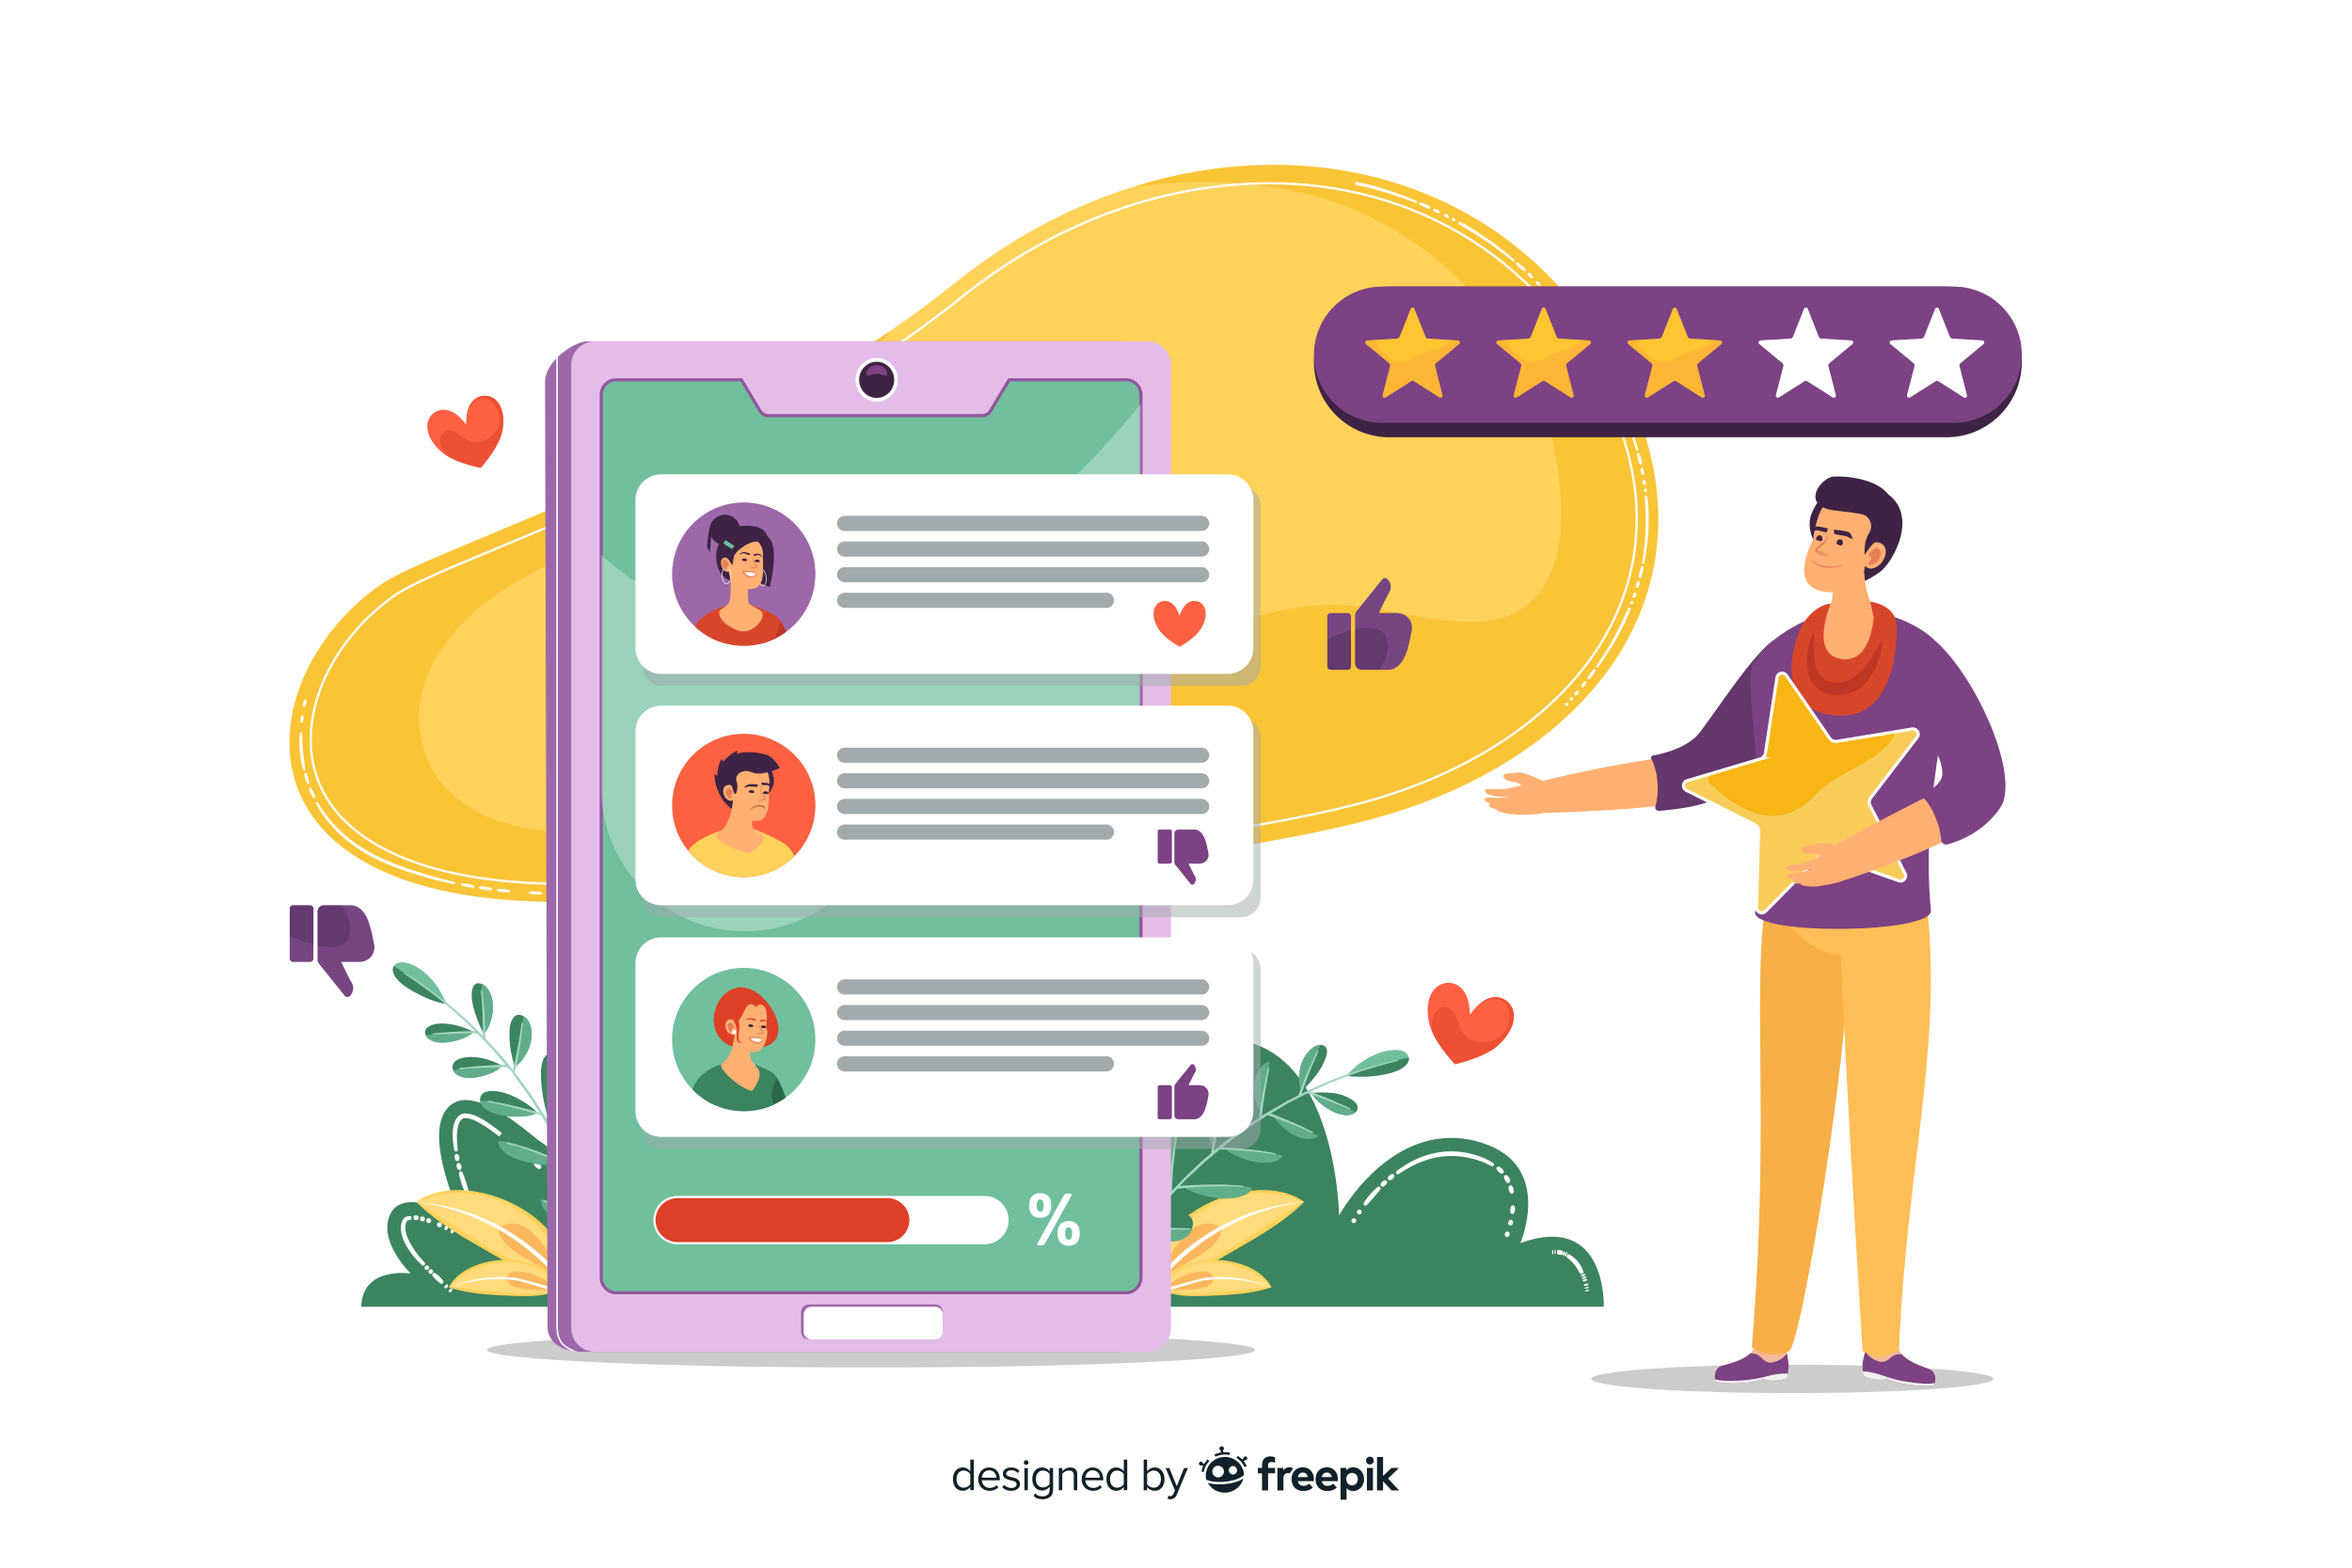 <svg xmlns="http://www.w3.org/2000/svg" xmlns:xlink="http://www.w3.org/1999/xlink" xml:space="preserve" viewBox="0 0 750 500"><path d="M0 0h750v500H0z" style="fill:#fff"/><path d="M400.29 430.532c0 3.11-54.852 5.63-122.515 5.63s-122.514-2.521-122.514-5.63 54.852-5.63 122.514-5.63 122.515 2.52 122.515 5.63" style="opacity:.2"/><path d="M173.889 287.598c-102.887-2.012-93.718-72.149-52.684-100.985 17.546-12.329 115.005-41.365 183.284-96.351 68.28-54.986 162.562-50.889 206.491 19.528s1.056 129.177-68.568 150.032c-54.639 16.367-201.434 29.087-268.523 27.776" style="fill-rule:evenodd;clip-rule:evenodd;fill:#ffd25a"/><path d="M510.981 109.79c-32.595-52.25-92.913-67.975-149.761-50.153 22.034-2.881 44.25-2.207 66.286 5.501 38.737 14.273 73.221 54.62 70.059 105.064-1.146 14.312-9.074 25.821-21.583 27.608-17.2 2.458-33.375-4.663-50.97-4.979-48.482 1.268-83.731 39.319-127.094 59.664-41.282 18.161-84.291 18.648-129.139 11.851-12.255-2.022-25.039-7.741-31.579-20.012-11.384-23.841 6.301-45.232 23.093-56.121 41.987-25.709 92.168-40.137 123.403-82.542-65.806 45.098-146.662 69.819-162.489 80.941-41.035 28.836-50.203 98.973 52.684 100.985 67.089 1.312 213.884-11.408 268.524-27.775 69.622-20.855 112.495-79.615 68.566-150.032" style="opacity:.5;fill-rule:evenodd;clip-rule:evenodd;fill:#f7b614"/><path d="M432.719 58.035c3.274.656 6.469 1.558 9.64 2.542 3.149 1.049 6.27 2.181 9.319 3.482.186.08.275.291.199.472a.36.36 0 0 1-.467.186c-3.057-1.232-6.18-2.294-9.323-3.27-3.151-.947-6.335-1.814-9.552-2.429a.515.515 0 0 1-.417-.582.5.5 0 0 1 .598-.402zM453.027 64.584c.53.122 1.028.324 1.528.518.494.209.971.456 1.42.764a.4.4 0 0 1 .11.558.4.4 0 0 1-.431.152c-.521-.139-.998-.375-1.499-.558-.486-.217-.974-.427-1.43-.716a.397.397 0 0 1-.128-.55.4.4 0 0 1 .43-.168M457.478 66.573c.29.035.544.148.801.255.246.13.495.253.706.453a.404.404 0 0 1 .01.583.43.43 0 0 1-.351.119c-.29-.035-.541-.147-.796-.252-.244-.129-.49-.251-.701-.451a.409.409 0 0 1 .331-.707M460.96 68.264c.211.008.383.093.558.171.163.101.33.195.457.366a.431.431 0 0 1-.361.692c-.21-.007-.381-.091-.555-.169-.162-.1-.327-.194-.454-.364a.435.435 0 0 1 .083-.614.43.43 0 0 1 .272-.082M463.394 69.552c.145-.026.25.023.359.065.096.065.196.124.254.259a.493.493 0 0 1-.373.685c-.145.027-.249-.022-.357-.064-.095-.065-.194-.124-.252-.258a.493.493 0 0 1 .369-.687M465.438 70.67c.144-.02.246.034.352.082.093.07.189.135.243.273a.496.496 0 0 1-.387.677c-.144.021-.245-.033-.35-.081-.092-.07-.188-.134-.241-.272a.497.497 0 0 1 .383-.679" style="fill:#fff"/><path d="M466.709 71.275c1.418.863 2.851 1.702 4.256 2.584l4.113 2.806c1.393.904 2.648 2 3.968 3.003 1.295 1.036 2.644 2.006 3.849 3.15a.37.37 0 0 1 .04.513.355.355 0 0 1-.499.03c-1.218-1.112-2.579-2.048-3.885-3.05-1.331-.97-2.595-2.03-3.997-2.9l-4.104-2.747c-1.401-.863-2.83-1.682-4.243-2.525a.52.52 0 0 1-.195-.696.5.5 0 0 1 .692-.172zM484.006 83.748c.463.285.87.635 1.282.979.395.364.794.722 1.135 1.143a.384.384 0 0 1-.063.555.42.42 0 0 1-.466.018c-.462-.284-.865-.63-1.274-.971-.391-.361-.787-.715-1.127-1.135a.4.4 0 0 1 .052-.564.4.4 0 0 1 .461-.025M487.642 87c.258.131.458.324.663.512.187.207.379.408.51.671a.414.414 0 0 1-.181.561.41.41 0 0 1-.366-.005c-.258-.13-.456-.322-.658-.508-.185-.205-.374-.405-.505-.667a.42.42 0 0 1 .173-.567.4.4 0 0 1 .364.003M490.368 89.751c.2.072.339.205.483.332.125.145.256.285.325.484a.42.42 0 0 1-.279.546.45.45 0 0 1-.285-.008c-.2-.072-.338-.203-.48-.328-.124-.144-.253-.283-.322-.481a.426.426 0 0 1 .273-.551.44.44 0 0 1 .285.006M492.307 91.709a.55.55 0 0 1 .32.176c.066.097.137.189.144.338a.498.498 0 0 1-.576.526c-.142-.025-.221-.109-.305-.187-.062-.099-.144-.179-.156-.324a.49.49 0 0 1 .573-.529M493.818 93.484c.143.027.223.112.308.191.066.096.137.188.142.336a.495.495 0 0 1-.587.512c-.143-.027-.222-.11-.306-.189-.065-.096-.135-.187-.141-.334a.495.495 0 0 1 .584-.516" style="fill:#fff"/><path d="M494.829 94.466c1.062 1.276 2.168 2.519 3.193 3.822 1.004 1.318 2.03 2.619 2.999 3.964 1.97 2.664 3.826 5.412 5.639 8.184a.355.355 0 0 1-.097.498.365.365 0 0 1-.495-.107c-1.862-2.723-3.763-5.419-5.778-8.031-.976-1.329-2.009-2.616-3.019-3.918-1.03-1.286-2.136-2.504-3.199-3.759a.51.51 0 0 1 .041-.718.504.504 0 0 1 .714.062zM507.481 111.627c.364.402.657.851.956 1.296.277.459.56.914.77 1.414a.4.4 0 0 1-.218.524.405.405 0 0 1-.445-.113c-.364-.401-.655-.847-.952-1.289-.275-.456-.556-.908-.766-1.407a.4.4 0 0 1 .207-.529.4.4 0 0 1 .448.104M510.062 115.76c.221.191.368.426.522.657.132.245.27.486.333.77a.405.405 0 0 1-.315.492.43.43 0 0 1-.357-.097c-.221-.19-.367-.424-.52-.653-.13-.243-.267-.482-.331-.766a.41.41 0 0 1 .311-.498.42.42 0 0 1 .357.095M512.018 119.098c.173.122.272.286.377.447.082.173.171.343.185.554a.427.427 0 0 1-.41.46.44.44 0 0 1-.271-.081c-.173-.121-.271-.284-.375-.444-.082-.172-.169-.341-.183-.552a.43.43 0 0 1 .406-.465.45.45 0 0 1 .271.081M513.363 121.501c.133.059.192.159.257.255.042.109.091.214.063.36a.495.495 0 0 1-.688.367c-.134-.059-.192-.158-.256-.253-.041-.108-.089-.212-.062-.358a.492.492 0 0 1 .686-.371M514.42 123.577c.134.061.193.16.258.257.042.108.09.214.062.358a.492.492 0 0 1-.695.354c-.135-.06-.193-.159-.257-.255-.041-.108-.089-.212-.061-.356a.493.493 0 0 1 .693-.358" style="fill:#fff"/><path d="M515.185 124.762c1.459 2.981 2.846 6 4.045 9.096l.885 2.327.798 2.359c.556 1.564.989 3.168 1.453 4.761a.355.355 0 0 1-.241.446.37.37 0 0 1-.442-.25c-.493-1.572-.953-3.152-1.537-4.693l-.839-2.322-.925-2.289c-1.216-3.059-2.618-6.041-4.091-8.984a.5.5 0 0 1 .206-.683.513.513 0 0 1 .685.229zM522.791 144.691c.219.497.356 1.016.5 1.534.119.524.244 1.046.286 1.587a.39.39 0 0 1-.369.424.42.42 0 0 1-.391-.249c-.219-.495-.354-1.008-.496-1.521-.117-.518-.241-1.035-.283-1.574a.406.406 0 0 1 .362-.44.4.4 0 0 1 .391.239M523.919 149.441c.144.254.205.525.273.796.042.275.092.549.057.839a.403.403 0 0 1-.461.356.43.43 0 0 1-.305-.211c-.145-.253-.205-.521-.272-.788-.042-.272-.09-.543-.056-.831a.414.414 0 0 1 .458-.368.41.41 0 0 1 .306.207M524.63 153.251c.119.175.153.364.195.552.016.192.039.382-.023.585a.426.426 0 0 1-.546.285.45.45 0 0 1-.225-.171c-.119-.174-.153-.361-.194-.546-.016-.189-.038-.378.024-.58a.434.434 0 0 1 .544-.295c.094.03.172.092.225.17M525.043 155.979c.11.103.128.217.151.331-.001.117.005.233-.075.359a.495.495 0 0 1-.774.092c-.102-.103-.119-.216-.143-.329.003-.116-.003-.23.068-.355a.49.49 0 0 1 .773-.098M525.259 158.303c.102.106.119.221.144.335-.001.117.005.232-.075.356a.492.492 0 0 1-.777.069c-.103-.106-.119-.219-.143-.332.002-.115-.004-.229.076-.352a.493.493 0 0 1 .775-.076" style="fill:#fff"/><path d="M525.529 159.691c.116 1.659.169 3.324.213 4.985l-.036 2.495a28 28 0 0 1-.101 2.492c-.126 1.659-.23 3.319-.492 4.962l-.342 2.469-.478 2.446a.357.357 0 0 1-.419.289.365.365 0 0 1-.279-.422l.425-2.43.288-2.449c.227-1.629.296-3.273.387-4.913.068-.819.083-1.64.078-2.462l.014-2.464c-.059-1.64-.126-3.283-.255-4.919a.5.5 0 0 1 .445-.554.516.516 0 0 1 .551.471zM524.063 180.974c-.007.547-.154 1.066-.262 1.593-.141.519-.276 1.04-.493 1.539a.39.39 0 0 1-.523.206.41.41 0 0 1-.232-.4c.039-.538.16-1.055.275-1.573q.198-.77.473-1.526a.39.39 0 0 1 .509-.231.42.42 0 0 1 .253.392M522.898 185.719c.005.29-.071.558-.141.827-.095.262-.183.527-.353.766a.41.41 0 0 1-.579.1.42.42 0 0 1-.167-.327c-.006-.29.07-.553.139-.82.094-.259.181-.52.35-.758.139-.19.384-.245.576-.114a.4.4 0 0 1 .175.326M521.75 189.423c.028.212-.017.399-.071.583-.08.176-.152.354-.306.503a.434.434 0 0 1-.621-.004.43.43 0 0 1-.115-.255c-.02-.208.042-.387.096-.569.078-.174.133-.355.277-.507a.42.42 0 0 1 .612-.01.46.46 0 0 1 .128.259M520.808 192.016c.045.14.01.251-.019.364-.053.104-.099.21-.225.286a.494.494 0 0 1-.728-.279c-.045-.14-.01-.249.018-.361.053-.103.098-.208.224-.283a.494.494 0 0 1 .73.273M519.968 194.193c.044.143-.002.249-.035.361-.059.101-.111.205-.242.275a.497.497 0 0 1-.72-.3c-.038-.14.003-.247.037-.356.057-.1.113-.201.238-.274a.49.49 0 0 1 .681.197.5.5 0 0 1 .041.097" style="fill:#fff"/><path d="M519.524 195.531c-.694 1.511-1.313 3.057-2.114 4.515-.775 1.47-1.484 2.975-2.362 4.387-1.655 2.881-3.495 5.648-5.421 8.346a.367.367 0 0 1-.507.086.355.355 0 0 1-.074-.495c1.859-2.719 3.628-5.501 5.209-8.387.857-1.406 1.544-2.903 2.299-4.363.78-1.449 1.378-2.984 2.05-4.482a.52.52 0 0 1 .667-.278.5.5 0 0 1 .255.666zM508.803 213.971c-.242.487-.553.924-.859 1.366-.33.423-.638.863-1.044 1.227a.407.407 0 0 1-.571-.022.39.39 0 0 1-.047-.453c.259-.472.554-.915.861-1.35.324-.422.641-.848 1.029-1.225a.4.4 0 0 1 .566.001.4.4 0 0 1 .065.456M505.857 217.857c-.103.273-.272.493-.436.717-.184.208-.363.421-.608.579a.406.406 0 0 1-.571-.124.42.42 0 0 1-.033-.368c.102-.273.27-.491.433-.713.183-.206.36-.417.605-.575a.414.414 0 0 1 .576.117c.07.112.078.249.034.367M503.428 220.871c-.057.202-.179.349-.296.501-.137.135-.268.275-.464.359a.433.433 0 0 1-.576-.228.44.44 0 0 1-.015-.28c.056-.202.178-.348.294-.499.136-.134.266-.272.462-.356a.424.424 0 0 1 .573.217c.04.093.047.194.022.286M501.604 222.934c-.008.147-.08.237-.147.332-.086.078-.167.161-.312.187a.494.494 0 0 1-.583-.519c.008-.147.079-.236.146-.331.086-.077.166-.159.311-.185a.493.493 0 0 1 .58.412q.008.053.005.104M500.045 224.665c-.009.148-.081.238-.148.334-.086.078-.167.161-.311.185a.49.49 0 0 1-.569-.427 1 1 0 0 1-.004-.102c.009-.148.081-.238.147-.333.086-.077.166-.159.309-.184a.492.492 0 0 1 .576.527M147.75 281.767c.512.008 1.005.109 1.505.178.494.1.989.192 1.47.369.559.206.754.505.431.667-.133.067-.334.1-.564.101-.515.003-1.016-.08-1.519-.155-.499-.095-.994-.209-1.474-.396-.558-.22-.743-.523-.417-.677.136-.064.338-.092.568-.087M153.408 282.748c.512-.015 1.011.054 1.511.115.496.093.996.151 1.484.308.568.179.775.468.459.645-.13.073-.33.116-.559.128a8 8 0 0 1-1.523-.091c-.5-.088-1.001-.169-1.489-.335-.567-.192-.766-.485-.446-.655.132-.07.333-.108.563-.115M159.102 283.504c.512-.039 1.014.006 1.517.044.5.064 1.001.121 1.494.263.573.168.791.441.481.634-.128.078-.325.124-.554.142-.513.04-1.018-.006-1.524-.045-.503-.064-1.007-.122-1.501-.264-.574-.168-.783-.465-.471-.64.13-.073.329-.114.558-.134M169.276 284.337c.509-.062 1.013-.037 1.517-.021.504.033 1.008.058 1.508.17.582.13.812.4.513.604-.124.084-.319.143-.546.175-.51.072-1.017.057-1.524.05-.505-.042-1.011-.078-1.512-.199-.582-.141-.808-.415-.506-.613.125-.083.322-.139.55-.166M176.538 284.629c.307-.085.612-.084.917-.09.304.019.609.032.912.13.584.189.665.509.178.714a2 2 0 0 1-.193.066c-.307.085-.613.084-.919.09-.306-.02-.611-.032-.915-.13-.584-.188-.662-.507-.178-.712a2 2 0 0 1 .198-.068M182.687 284.74c.305-.089.61-.094.915-.105.305.014.61.022.915.115.587.18.675.498.192.711a2 2 0 0 1-.192.069c-.306.09-.612.094-.917.105-.306-.015-.612-.022-.917-.115-.588-.179-.673-.496-.192-.709.058-.026.128-.05.196-.071M101.689 256.457a40.2 40.2 0 0 0 8.079 9.632c3.164 2.779 6.744 5.067 10.519 6.94 3.774 1.892 7.728 3.378 11.782 4.65 4.035 1.307 8.109 2.484 12.236 3.454.571.135.984.412.924.62-.058.2-.544.26-1.095.141-4.17-.896-8.29-2.026-12.353-3.31-4.059-1.256-8.105-2.755-11.942-4.661-3.831-1.92-7.474-4.267-10.697-7.121a39.6 39.6 0 0 1-8.126-9.951c-.299-.516-.385-1.003-.182-1.096.184-.084.568.226.855.702M99.684 254.168c-.286-.34-.464-.735-.642-1.128-.158-.402-.323-.802-.408-1.233-.123-.591.088-.88.401-.634.107.075.219.197.322.341.251.354.422.738.599 1.12.15.395.312.782.43 1.194.149.573-.006.878-.354.667a1.4 1.4 0 0 1-.348-.327M97.826 249.63c-.24-.374-.369-.786-.498-1.198-.109-.418-.224-.835-.257-1.272-.047-.602.202-.865.481-.583.088.09.188.223.272.38.207.381.33.784.461 1.185.102.41.216.815.28 1.238.076.587-.116.871-.435.618a1.5 1.5 0 0 1-.304-.368M96.528 244.903c-.225-.844-.389-1.703-.553-2.561-.115-.865-.269-1.728-.334-2.6a35 35 0 0 1-.094-5.233c.044-.592.264-.994.474-.902.176.076.288.458.305.914.082 1.716.128 3.427.31 5.129.051.855.193 1.699.276 2.551l.378 2.541c.102.572-.001 1.013-.229.981-.188-.028-.404-.373-.533-.82M95.813 230.088c-.063-.268-.046-.528-.028-.787.047-.256.086-.514.211-.759.285-.56.626-.517.766.073l.007.031c.057.266.03.519.009.773-.043.252-.072.505-.189.75-.266.558-.61.548-.766-.043zM96.606 224.911c-.038-.275.021-.53.067-.787.07-.251.146-.504.298-.734.364-.525.693-.421.75.171l.003.032c.027.27-.036.514-.079.765-.07.245-.138.489-.277.72-.324.525-.665.479-.756-.128z" style="fill:#fff"/><path d="M374.177 267.4c-63.258 9.039-150.345 15.387-198.262 14.45-23.154-.453-41.625-4.451-54.902-11.883-11.113-6.222-18.097-14.53-20.759-24.696-4.866-18.586 5.718-41.392 25.738-55.461 4.963-3.488 17.696-8.79 33.815-15.502 39.637-16.506 99.537-41.45 146.7-79.43 23.493-18.919 50.635-31.023 78.49-35.004 49.949-7.138 94.828 12.739 120.05 53.168 15.779 25.293 20.524 49.687 14.104 72.503-4.402 15.644-13.842 29.739-28.056 41.892-13.754 11.76-31.673 21.166-51.819 27.2-14.455 4.33-36.965 8.743-65.099 12.763z" style="fill-rule:evenodd;clip-rule:evenodd;fill:none;stroke:#fff;stroke-width:.725;stroke-miterlimit:10"/><path d="M115.177 416.785h396.234s1.156-30.321-26.594-20.335c0 0 11.563-26.657-15.032-32.717s-42.782 23.932-42.782 23.932-.656-49.339-30.251-55.587-42.774 42.244-42.774 42.244-11.531-70.314-46.843-67.152c-35.311 3.162-28.945 59.378-28.945 59.378s-73.368-52.509-92.271-29.895 1.734 42.586 1.734 42.586-30.641-34.16-42.782-27.547 2.313 36.999 2.313 36.999-17.922-10.57-22.547-1.795 6.36 19.298 6.36 19.298-15.451-2.492-15.82 10.591" style="fill:#3c8460"/><path d="M132.167 387.75c.203-.129.393-.105.587-.105.187.044.38.069.545.236.192.197.208.598.053.898a.6.6 0 0 1-.232.258c-.194.107-.365.102-.538.098-.169-.036-.338-.076-.5-.219-.187-.167-.26-.561-.136-.879a.58.58 0 0 1 .221-.287M134.295 388.066c.211-.092.396-.057.584-.034.178.062.361.11.504.296.168.213.145.613-.04.896a.6.6 0 0 1-.26.234c-.206.082-.378.053-.554.032-.167-.059-.335-.107-.478-.281-.166-.201-.179-.594-.011-.893a.56.56 0 0 1 .255-.25M136.346 388.602c.216-.075.397-.027.58.011.172.074.346.138.475.332.151.223.102.62-.102.891a.6.6 0 0 1-.276.216c-.212.069-.383.023-.559-.011-.163-.072-.329-.134-.458-.319-.15-.216-.126-.61.067-.893a.57.57 0 0 1 .273-.227M139.85 389.877c.224-.058.396.008.573.064.161.091.327.172.44.371.131.232.047.626-.18.877a.6.6 0 0 1-.295.192c-.22.054-.387-.009-.558-.063-.156-.09-.316-.169-.429-.362-.131-.225-.064-.62.155-.88a.6.6 0 0 1 .294-.199M142.261 390.96c.159-.075.264-.035.372-.004.091.066.187.124.225.297.073.333-.117.771-.414.983a1 1 0 0 1-.108.064c-.158.075-.258.033-.363.003-.089-.064-.182-.119-.22-.289-.073-.327.1-.771.397-.987a1 1 0 0 1 .111-.067M144.239 392.008c.163-.066.266-.021.374.016.089.073.183.136.212.311.056.337-.164.76-.473.955a1 1 0 0 1-.111.058c-.161.066-.257.021-.359-.015-.084-.069-.174-.127-.203-.299-.055-.33.139-.766.446-.966a1 1 0 0 1 .114-.06M134.704 403.601a22.3 22.3 0 0 1-3.198-3.384c-.943-1.238-1.801-2.55-2.497-3.973-.664-1.428-1.193-2.991-1.172-4.678l.028-.63c.031-.21.083-.419.126-.628.06-.424.265-.813.432-1.207.065-.173.208-.433.437-.641.22-.197.461-.313.686-.392.455-.156.875-.185 1.285-.2.231-.009.407.265.404.586-.002.314-.155.559-.332.582-.338.037-.675.098-.911.205a.7.7 0 0 0-.245.158.4.4 0 0 0-.051.077 1.3 1.3 0 0 0-.08.201c-.1.306-.251.589-.274.921-.024.161-.061.317-.08.479l-.002.499c-.001 1.338.468 2.727 1.103 4.023.615 1.314 1.404 2.571 2.281 3.763.882 1.213 1.792 2.32 2.871 3.397.146.152.08.46-.148.689-.221.222-.512.286-.663.153M136.186 403.593c.205.007.322.107.446.199.097.12.201.232.216.437.021.282-.217.63-.53.777a.64.64 0 0 1-.282.065c-.206-.007-.322-.107-.446-.199-.097-.12-.201-.232-.217-.437-.021-.281.215-.629.528-.777a.65.65 0 0 1 .285-.065M137.443 404.8c.205.007.322.107.446.199.097.12.202.232.216.437.021.282-.216.63-.53.777a.6.6 0 0 1-.281.065c-.206-.007-.322-.107-.446-.199-.097-.12-.201-.232-.216-.437-.021-.282.215-.629.528-.777a.6.6 0 0 1 .283-.065M138.7 406.006c.542.331.995.754 1.456 1.169.434.443.875.879 1.227 1.407.12.18.017.497-.228.708-.202.174-.438.222-.582.135-.543-.33-.996-.754-1.456-1.169-.434-.444-.875-.879-1.228-1.407-.12-.179-.018-.496.228-.708.203-.174.439-.222.583-.135M142.521 409.674c.161-.035.234.023.314.073.053.078.114.148.085.311-.065.372-.419.748-.791.839l-.019.005c-.162.035-.234-.023-.314-.073-.053-.078-.114-.148-.086-.311.064-.371.417-.746.787-.838zM143.887 410.94c.161-.035.234.023.314.073.053.078.114.148.085.311-.065.372-.419.748-.79.839l-.019.004c-.162.035-.234-.023-.314-.073-.053-.078-.114-.148-.086-.311.064-.371.416-.746.787-.838zM165.836 366.172c.322.095.561.287.807.471.221.213.448.419.59.723.166.353.021.745-.323.875a.7.7 0 0 1-.439.012c-.321-.095-.559-.288-.804-.471-.22-.213-.446-.418-.59-.721-.167-.352-.025-.744.317-.876a.7.7 0 0 1 .442-.013M168.484 368.443c.321.096.559.289.804.474.219.214.446.42.588.724.165.353.021.745-.324.875a.7.7 0 0 1-.439.012c-.322-.095-.559-.289-.804-.474-.219-.214-.445-.421-.588-.724-.166-.352-.022-.744.321-.875a.7.7 0 0 1 .442-.012M171.126 370.716c.321.096.559.288.803.473.22.213.447.418.59.721.166.352.023.744-.321.875a.7.7 0 0 1-.439.013c-.322-.095-.561-.287-.806-.471-.219-.214-.446-.421-.589-.724-.166-.353-.022-.745.321-.875a.7.7 0 0 1 .441-.012M175.834 374.725c.322.092.561.282.807.464.221.211.449.415.595.717.17.35.033.743-.31.879a.7.7 0 0 1-.44.019c-.322-.092-.562-.283-.809-.465-.222-.212-.451-.417-.597-.719-.17-.351-.03-.744.312-.878a.7.7 0 0 1 .442-.017M179.213 377.539c.229.012.377.122.531.224.13.132.267.256.322.48.107.431-.152.832-.583.898a1 1 0 0 1-.156.008c-.23-.011-.378-.123-.533-.226-.13-.133-.268-.258-.324-.481a.708.708 0 0 1 .583-.896c.053-.007.109-.01.16-.007M182.081 379.906c.229.009.378.117.534.217.132.131.27.253.328.476.112.43-.143.836-.571.906a1 1 0 0 1-.156.01c-.23-.008-.379-.118-.536-.219-.132-.131-.271-.254-.33-.477-.113-.429.144-.833.571-.903a1 1 0 0 1 .16-.01M144.821 366.708c-.415-2.562-.723-5.203-.135-7.902.177-.67.42-1.341.809-1.973.424-.631.949-1.163 1.762-1.516a3.7 3.7 0 0 1 1.16-.185c.359.02.714.069 1.07.107.367.018.687.138 1.018.235.325.107.671.183.979.318 2.489 1.061 4.616 2.591 6.696 4.138 2.048 1.589 4.016 3.26 5.945 4.968.269.235.308.623.092.863-.209.232-.581.241-.847.031-2-1.608-4.008-3.198-6.047-4.724-2.044-1.495-4.155-2.957-6.394-3.882-.276-.126-.56-.183-.838-.28-.279-.086-.561-.198-.834-.204l-.823-.099c-.265.001-.52.032-.695.093a1 1 0 0 0-.111.047l-.143.097c-.097.068-.206.118-.287.214-.187.153-.338.36-.493.564-.28.447-.485.977-.64 1.537-.553 2.303-.383 4.887-.088 7.381.044.347-.18.664-.5.708-.309.042-.596-.197-.656-.536M146.135 368.305c.184.225.243.473.311.72.029.254.076.505-.003.784-.109.384-.488.594-.849.459a.7.7 0 0 1-.294-.21c-.191-.226-.256-.48-.324-.734-.032-.261-.074-.52.009-.802.12-.39.51-.58.862-.434a.7.7 0 0 1 .288.217M146.753 371.156c.193.217.259.464.344.706.045.253.101.502.033.785-.095.39-.459.615-.828.497a.7.7 0 0 1-.302-.197c-.198-.217-.272-.469-.356-.717-.048-.257-.099-.515-.027-.8.099-.394.475-.604.838-.477.115.04.218.113.298.203M147.496 373.981c.423.961.728 1.952 1.075 2.932.302.995.641 1.975.868 3.001.08.347-.114.682-.434.748-.263.054-.53-.094-.663-.344-.49-.944-.852-1.939-1.196-2.938-.315-1.009-.61-2.026-.774-3.078-.051-.359.171-.678.496-.715.266-.03.519.138.628.394M150.393 382.381c.185.092.252.232.329.367.041.151.091.297.024.493a.763.763 0 0 1-1.056.462l-.023-.011c-.187-.092-.254-.235-.332-.373-.041-.153-.093-.303-.026-.499a.76.76 0 0 1 1.058-.451zM151.65 385.241c.187.085.262.22.344.352.047.148.105.292.045.49-.135.453-.596.686-1.036.507l-.023-.01c-.191-.084-.265-.224-.349-.359-.048-.152-.108-.298-.048-.498a.76.76 0 0 1 1.039-.494zM478.012 372.09c.344.106.596.333.861.542.222.254.459.498.582.837.136.404-.07.766-.433.838a.7.7 0 0 1-.435-.054c-.307-.132-.526-.335-.75-.537-.214-.214-.424-.428-.572-.727-.176-.342-.06-.749.285-.887a.7.7 0 0 1 .462-.012M480.565 374.886c.291.208.499.481.671.773.15.304.306.608.304.977.01.426-.293.712-.66.675a.7.7 0 0 1-.399-.179c-.234-.227-.386-.483-.55-.734-.118-.278-.288-.522-.334-.856-.062-.38.146-.732.522-.775a.65.65 0 0 1 .446.119M482.191 378.305c.227.276.333.597.448.912.057.329.106.661.036 1.01-.083.409-.441.614-.795.489a.73.73 0 0 1-.354-.272c-.197-.275-.255-.572-.342-.863-.07-.295-.148-.584-.107-.919.049-.387.371-.67.73-.6.15.031.283.119.384.243M482.986 384.87c.122.331.13.662.111.988-.05.324-.089.65-.257.958-.195.359-.618.453-.908.233a.77.77 0 0 1-.254-.366c-.107-.325-.086-.633-.076-.942.057-.307.065-.613.216-.917.172-.353.569-.501.885-.309.13.079.227.206.283.355M482.407 389.502c.1.221.061.414.037.609-.063.187-.116.377-.293.535a.688.688 0 0 1-1.061-.135 1 1 0 0 1-.076-.141c-.091-.216-.057-.4-.033-.587.061-.179.115-.358.281-.517.326-.303.804-.273 1.063.091.031.045.06.096.082.145M481.359 393.298c.069.229.016.419-.034.611-.085.179-.158.363-.359.5-.39.275-.841.11-1.035-.273a1 1 0 0 1-.056-.147c-.061-.221-.008-.4.037-.582.083-.168.149-.343.338-.478.363-.26.836-.175 1.047.216a1 1 0 0 1 .062.153M445.421 373.451c2.16-1.621 4.5-3.031 7.006-4.103a27.7 27.7 0 0 1 7.912-2.024 26.4 26.4 0 0 1 8.151.54c2.643.611 5.261 1.522 7.58 3.013.322.207.425.592.233.857-.18.249-.553.308-.845.139-2.221-1.29-4.727-2.076-7.267-2.618a24.9 24.9 0 0 0-7.712-.438 26.2 26.2 0 0 0-7.508 1.846c-2.405.983-4.697 2.259-6.866 3.736-.295.21-.685.168-.871-.096-.179-.255-.095-.631.187-.852M444.563 375.4c-.12.274-.319.447-.512.628-.217.151-.428.309-.715.381-.398.095-.766-.135-.812-.523a.75.75 0 0 1 .053-.367c.113-.286.321-.463.521-.65.224-.157.442-.322.738-.387.407-.091.764.171.79.552a.76.76 0 0 1-.063.366M442.263 377.352c-.102.282-.29.467-.47.661-.208.165-.407.338-.689.427-.392.12-.773-.087-.844-.471a.76.76 0 0 1 .03-.369c.096-.291.29-.483.477-.681.213-.171.419-.35.71-.433.4-.117.775.12.826.498a.8.8 0 0 1-.04.368M440.09 379.45c-.65.867-1.375 1.656-2.06 2.483-.722.795-1.403 1.623-2.175 2.386-.259.261-.652.282-.877.045-.185-.195-.195-.508-.047-.762.568-.949 1.255-1.812 1.966-2.652.732-.822 1.492-1.623 2.356-2.317.29-.24.691-.204.88.06.157.219.127.524-.043.757M434.227 386.52c.019.21-.067.344-.14.488-.106.121-.203.248-.408.303-.466.125-.902-.152-.964-.633l-.003-.025c-.021-.212.065-.353.142-.499.108-.125.211-.253.417-.308a.743.743 0 0 1 .953.644zM432.469 389.229c.032.207-.041.348-.107.494-.098.126-.185.258-.384.325-.448.151-.913-.073-1.008-.56l-.005-.025c-.035-.212.042-.36.11-.511.103-.131.195-.269.398-.336a.742.742 0 0 1 .99.585zM505.323 406.288c.155.022.195.09.238.155.008.079.027.155-.076.274-.12.139-.476.304-.794.374a.9.9 0 0 1-.304.028c-.154-.02-.186-.085-.228-.145-.005-.075-.026-.143.075-.26.117-.135.466-.314.782-.394.132-.032.237-.042.307-.032M505.626 407.104c.154.028.186.098.228.165.005.079.022.155-.086.27-.124.134-.487.285-.808.343a1 1 0 0 1-.305.017c-.153-.026-.183-.092-.224-.154-.004-.074-.017-.146.089-.258.122-.13.478-.294.798-.36a.9.9 0 0 1 .308-.023M505.892 407.93c.152.033.183.105.223.173.003.079.017.155-.094.265-.129.129-.496.267-.819.313a1 1 0 0 1-.306.006c-.153-.032-.181-.098-.22-.162-.002-.075-.013-.146.097-.255.129-.127.492-.277.812-.33a.9.9 0 0 1 .307-.01M506.293 409.414c.151.042.177.114.214.184-.002.079.009.155-.11.259-.138.121-.513.239-.837.266a1 1 0 0 1-.304-.012c-.148-.041-.175-.109-.21-.175.002-.075-.006-.147.11-.249.135-.119.506-.247.83-.281a.9.9 0 0 1 .307.008M506.528 410.479c.143.018.16.062.188.103-.01.049-.01.096-.137.166-.244.136-.71.235-1.04.226l-.109-.008c-.143-.017-.159-.059-.187-.098.011-.047.012-.091.138-.161.242-.134.704-.243 1.036-.237zM506.662 411.39c.142.022.159.066.186.108-.012.048-.012.095-.14.162-.247.129-.716.213-1.046.195l-.108-.011c-.143-.021-.159-.063-.185-.103.012-.046.013-.091.141-.157.246-.127.712-.222 1.042-.206zM500.089 399.964a7.5 7.5 0 0 1 1.699 1.033c.512.421.978.898 1.4 1.41.409.522.753 1.082 1.068 1.652.309.574.541 1.18.743 1.79.026.086-.197.253-.496.374-.289.117-.543.152-.581.082-.298-.524-.587-1.044-.903-1.541a11 11 0 0 0-1.005-1.423 9 9 0 0 0-1.157-1.268c-.419-.39-.859-.755-1.333-1.085-.064-.046.004-.31.156-.596.147-.275.328-.465.409-.428M499.228 400.681c-.111.095-.167.081-.228.076-.045-.041-.093-.071-.092-.221.002-.206.131-.603.305-.879a.9.9 0 0 1 .158-.195c.116-.099.183-.079.254-.069.055.045.115.081.115.236.001.212-.161.594-.348.862q-.093.13-.164.19M498.615 400.417c-.104.107-.16.096-.22.094-.048-.038-.097-.068-.11-.214-.017-.203.078-.609.228-.9a1 1 0 0 1 .141-.209c.108-.112.176-.094.246-.089.058.042.12.075.134.226.021.209-.108.603-.272.887a1 1 0 0 1-.147.205M497.983 400.205c-.266.07-.491.017-.726-.003-.226-.067-.454-.104-.676-.269-.074-.058-.106-.358-.064-.679.034-.264.112-.457.187-.484.285-.105.563-.078.838-.041.268.066.538.148.764.352.077.072.049.377-.057.682-.088.25-.196.425-.266.442M495.973 399.889c-.041.136-.076.145-.112.164-.035-.02-.069-.029-.103-.167-.077-.315-.082-.831.012-1.153l.005-.017c.042-.137.084-.145.125-.163.04.02.081.03.116.167.081.314.053.829-.038 1.149zM495.252 399.925c-.031.138-.065.148-.099.169-.036-.018-.072-.025-.115-.161-.1-.31-.142-.825-.073-1.15l.004-.017c.032-.139.072-.149.112-.17.041.018.083.025.128.16.103.308.115.823.048 1.149z" style="fill:#fff"/><path d="M415.841 383.342c-15.498-11.309-51.004 4.423-47.159 25.317 8.489-.609 16.456-4.938 23.665-9.132 7.973-4.638 17.002-9.552 23.494-16.185" style="fill:#ffd25a"/><path d="M415.841 383.343c-9.702-4.159-21.364-3.725-30.566 1.547-8.228 4.714-16.706 13.645-16.593 23.77 17.209-4.135 32.131-16.576 47.159-25.317" style="opacity:.2;fill:#fff"/><path d="M368.682 408.659c4.59-3.023 9.388-5.622 14.126-8.397 2.526-1.479 10.846-8.08 3.779-9.84-7.834-1.95-15.55 12.572-17.905 18.237" style="opacity:.5;fill:#f99441"/><path d="M385.604 393.192c9.005-5.614 19.321-9.015 29.913-9.736-10.699 1.312-21.123 5.339-30.087 11.293-4.344 2.885-8.37 6.257-12.009 9.99-.961.986-9.686 11.758-9.756 11.717-1.113-.657 7.364-11.093 8.27-12.07 4.018-4.337 8.643-8.085 13.669-11.194" style="fill:#fff"/><path d="M405.464 410.575c-5.733-11.192-31.391-12.508-35.307 1.027 4.527 1.781 9.459 1.903 14.261 1.722 6.77-.253 14.585-.517 21.046-2.749" style="fill:#ffd25a"/><path d="M405.464 410.575c-8.158-9.57-28.861-12.241-35.307 1.027 11.506 2.518 23.731-.327 35.307-1.027" style="opacity:.2;fill:#fff"/><path d="M370.157 411.603c3.356-.459 15.023.694 16.511-2.927 1.462-3.559-3.517-3.265-5.639-2.873-4.049.747-7.822 3.126-10.872 5.8" style="opacity:.5;fill:#f99441"/><path d="M384.71 407.466c6.967-.656 14.07.382 20.529 3.08-6.827-2.427-14.307-3.101-21.475-2.156-1.637.216-19.359 5.578-18.87 6.334-1.407-2.175 18.493-7.138 19.816-7.258" style="fill:#fff"/><path d="M132.745 383.342c15.498-11.309 51.004 4.423 47.159 25.317-8.49-.609-16.456-4.938-23.665-9.132-7.974-4.638-17.003-9.552-23.494-16.185" style="fill:#ffd25a"/><path d="M132.745 383.343c9.702-4.159 21.364-3.725 30.566 1.547 8.228 4.714 16.706 13.645 16.593 23.77-17.21-4.135-32.132-16.576-47.159-25.317" style="opacity:.2;fill:#fff"/><path d="M179.904 408.659c-4.59-3.023-9.388-5.622-14.126-8.397-2.526-1.479-10.846-8.08-3.779-9.84 7.833-1.95 15.549 12.572 17.905 18.237" style="opacity:.5;fill:#f99441"/><path d="M162.981 393.192c-9.005-5.614-19.321-9.015-29.912-9.736 10.7 1.312 21.123 5.339 30.087 11.293 4.344 2.885 8.37 6.257 12.009 9.99.961.986 9.686 11.758 9.756 11.717 1.113-.657-7.364-11.093-8.27-12.07-4.019-4.337-8.644-8.085-13.67-11.194" style="fill:#fff"/><path d="M143.121 410.575c5.733-11.192 31.391-12.508 35.307 1.027-4.527 1.781-9.459 1.903-14.261 1.722-6.77-.253-14.584-.517-21.046-2.749" style="fill:#ffd25a"/><path d="M143.122 410.575c8.158-9.57 28.861-12.241 35.307 1.027-11.507 2.518-23.732-.327-35.307-1.027" style="opacity:.2;fill:#fff"/><path d="M178.429 411.603c-3.356-.459-15.023.694-16.511-2.927-1.462-3.559 3.517-3.265 5.639-2.873 4.049.747 7.821 3.126 10.872 5.8" style="opacity:.5;fill:#f99441"/><path d="M163.875 407.466c-6.967-.656-14.07.382-20.529 3.08 6.827-2.427 14.307-3.101 21.475-2.156 1.637.216 19.359 5.578 18.87 6.334 1.408-2.175-18.492-7.138-19.816-7.258" style="fill:#fff"/><path d="M132.269 316.449c-2.517-1.363-6.03-3.365-6.857-6.333-.874-3.137 2.687-3.625 4.841-2.899 5.689 1.916 10.016 7.496 12.052 12.945-3.437-.469-7.019-2.059-10.036-3.713" style="fill:#71bf9d"/><path d="M179.022 389.018c-3.212-.422-6.654-2.982-6.457-6.514.213-3.814 3.47-4.055 6.315-2.614 1.635.828 3.021 2.047 4.245 3.398a20 20 0 0 1 1.746 2.225c.307.454 1.088 1.27 1.149 1.819.059.533.216-.012-.11.466-.286.42-1.439.724-1.887.867-1.606.511-3.338.581-5.001.353M169.196 370.902c-3.32-.596-8.138-2.119-9.862-5.33-1.184-2.204.073-4.464 2.463-4.787 3.298-.445 7.252 1.271 9.971 2.976 3.033 1.903 5.745 4.398 8.047 7.125-3.253 1.176-7.311.629-10.619.016M162.508 356.046c-2.884-.187-7.122-1.068-8.877-3.653-1.143-1.684-.451-3.681 1.498-4.202 2.653-.71 6.047.341 8.455 1.408 2.76 1.223 5.736 3.169 7.864 5.33-2.628 1.326-6.086 1.318-8.94 1.117M153.29 343.358c-2.475.607-6.222.854-8.2-1.147-1.254-1.269-.993-3.116.481-4.034 2.016-1.255 5.017-1.173 7.264-.845 2.534.371 5.057 1.393 7.322 2.568-1.677 1.888-4.494 2.876-6.867 3.458M144.299 332.167c-2.348.515-5.451.698-7.528-.774-1.306-.926-1.776-2.661-.403-3.746 1.748-1.382 4.844-1.321 6.903-1.028 2.614.371 5.444 1.237 7.768 2.509-1.73 1.702-4.436 2.532-6.74 3.039M196.505 385.916c2.758-2.916 3.764-7.916.972-11.157-2.271-2.637-4.691-1.501-6.081 1.273-1.905 3.802-2.143 8.51-2.025 12.692.012.408-.084.628.187.763.467.233 1.91-.334 2.311-.474 1.779-.619 3.348-1.736 4.636-3.097M189.822 363.854c1.554-3.736 2.351-9.003.216-12.682-1.296-2.233-4.067-3.6-5.733-1.026-1.934 2.987-2.025 7.567-2.059 10.984-.037 3.727.303 7.576.89 11.258 3.148-1.681 5.312-5.4 6.686-8.534M179.33 348.376c.912-3.21 1.085-7.385-.788-10.315-.997-1.559-3.39-2.933-4.766-1.043-1.67 2.295-1.296 6.284-1.117 8.917.235 3.462 1.077 6.908 1.953 10.257 2.436-1.755 3.913-5.031 4.718-7.816M168.73 334.094c1.011-2.596 1.264-5.995-.242-8.468-.89-1.462-3.094-2.816-4.551-1.296-1.637 1.707-1.52 5.103-1.442 7.26.106 2.958.85 5.795 1.591 8.642 2.22-1.24 3.761-3.847 4.644-6.138M157.094 322.903c.326-2.579-.104-5.586-1.72-7.702-1.154-1.511-3.743-2.573-4.6-.198-.886 2.458.019 5.886.777 8.263.709 2.224 1.65 4.443 2.688 6.534 1.752-1.756 2.516-4.519 2.855-6.897M132.269 316.449c-1.791-.97-3.631-2.111-5.061-3.572-1.098-1.122-2.631-3.135-1.608-4.758 5.788 3.757 11.411 7.609 16.706 12.043-3.438-.469-7.02-2.059-10.037-3.713" style="fill:#3c8460"/><g style="opacity:.7"><path d="M179.022 389.018c-3.179-.418-6.697-2.986-6.457-6.514 2.651.912 5.283 1.886 7.887 2.925 1.306.521 2.592 1.089 3.895 1.618.185.075 1.84.579 1.832.563-1.964 1.493-4.797 1.731-7.157 1.408" style="fill:#71bf9d"/></g><g style="opacity:.7"><path d="M169.196 370.902c-3.249-.583-10.348-2.705-10.313-7.009 7.234.778 14.441 3.844 20.93 6.994-3.251 1.175-7.309.628-10.617.015" style="fill:#71bf9d"/></g><g style="opacity:.7"><path d="M162.508 356.046c-2.847-.184-8.997-1.347-9.414-5.004 6.137.483 12.528 1.887 18.354 3.885-2.628 1.328-6.086 1.32-8.94 1.119" style="fill:#71bf9d"/></g><g style="opacity:.7"><path d="M153.29 343.358c-2.43.596-7.664 1.002-8.811-2.064a401 401 0 0 1 15.678-1.393c-1.677 1.887-4.494 2.875-6.867 3.457" style="fill:#71bf9d"/></g><g style="opacity:.7"><path d="M144.299 332.167c-2.442.535-7.266.898-8.58-1.961 5.084-.487 10.206-1.044 15.321-1.078-1.731 1.702-4.437 2.532-6.741 3.039" style="fill:#71bf9d"/></g><g style="opacity:.7"><path d="M196.505 385.916c2.756-2.913 3.768-7.919.972-11.157-2.203 5.138-4.77 10.2-8.075 14.729 2.694.011 5.32-1.687 7.103-3.572" style="fill:#71bf9d"/></g><g style="opacity:.7"><path d="M189.822 363.854c1.65-3.969 2.913-11.619-1.392-14.503-1.883 7.653-3.313 15.402-5.294 23.037 3.148-1.681 5.312-5.4 6.686-8.534" style="fill:#71bf9d"/></g><g style="opacity:.7"><path d="M179.33 348.376c.942-3.315 1.425-10.071-2.467-11.908-.503 6.563-.725 13.293-2.25 19.724 2.435-1.755 3.912-5.031 4.717-7.816" style="fill:#71bf9d"/></g><g style="opacity:.7"><path d="M168.73 334.094c1.129-2.899 1.526-8.215-1.764-9.996-.305 1.382-2.521 16.196-2.881 16.134 2.221-1.24 3.761-3.847 4.645-6.138" style="fill:#71bf9d"/></g><g style="opacity:.7"><path d="M157.094 322.903c.366-2.892-.278-8.047-3.587-9.182.302 5.359.657 10.712.731 16.08 1.753-1.757 2.517-4.52 2.856-6.898" style="fill:#71bf9d"/></g><path d="M196.987 376.119c-.167-.189-1.481 2.489-1.666 2.841a119 119 0 0 1-2.188 3.961 191 191 0 0 1-4.497 7.362c-.555-1.819-1.106-3.639-1.664-5.457-.448-1.458-.983-2.883-1.521-4.31a448 448 0 0 1-1.182-3.176c-.409-1.111-1.298-2.472-.963-3.604 1.337-4.521 2.49-9.06 3.398-13.687q.35-1.78.673-3.565.163-.9.309-1.802c.082-.517.428-1.56.287-2.051-.293-1.021-.532.775-.58 1.057a149 149 0 0 1-.707 3.857c-1.05 5.335-2.393 10.614-4.081 15.783a216 216 0 0 0-4.993-10.46 69 69 0 0 0-2.035-3.727c-.4-.675-.643-.99-.638-1.747.004-.651.236-1.378.337-2.023q.319-2.034.564-4.078c.334-2.765.576-5.541.755-8.321q.069-1.06.125-2.122c.023-.431.233-1.233.08-1.604-.453-1.095-.48 1.555-.501 1.822a142 142 0 0 1-2.064 15.786 134 134 0 0 0-6.706-10.271 138 138 0 0 0-2.486-3.359c-.151-.198-.929-1-.959-1.24-.023-.186.441-1.292.509-1.608a90 90 0 0 0 .77-4.137c.226-1.362.447-2.723.645-4.089q.264-1.822.493-3.649c.03-.239.445-2.868-.136-2.341-.205.186-.18 1.225-.23 1.559q-.156 1.031-.323 2.061c-.22 1.356-.451 2.71-.703 4.06-.464 2.488-.93 4.98-1.567 7.431-1.825-2.532-4.044-4.996-6.15-7.302-.729-.798-1.537-1.531-2.242-2.348-.612-.709-.415-1.479-.431-2.431-.073-4.203-.208-8.517-.873-12.673.032.202-.084-1.153-.419-.768-.216.248.055 1.435.08 1.762.109 1.441.211 2.882.291 4.325.159 2.842.238 5.691.154 8.537-7.158-7.529-15.446-14.131-24.219-19.675-1.265-.799-1.411-.493-.182.314q1.692 1.112 3.349 2.273 3.315 2.323 6.49 4.833a143 143 0 0 1 12.093 10.738c-2.869.017-5.737.164-8.599.342-1.392.086-2.785.177-4.172.334-.746.085-1.833.491-.394.433 3.079-.124 6.146-.304 9.23-.346 1.347-.018 2.874-.192 4.204.042.703.123.775.299 1.283.837 1.433 1.518 2.921 2.991 4.29 4.569 1.296 1.494 2.556 3.02 3.834 4.529-4.21.12-8.433.336-12.616.844-.369.045-2.225.069-2.172.464.053.397 2.013-.013 2.362-.044 2.116-.192 4.241-.276 6.364-.344q1.62-.051 3.24-.074c.879-.012 2.459-.314 3.288-.017 1.154.414 2.52 2.981 3.345 4.084a147 147 0 0 1 7.083 10.35c-2.738-.831-5.522-1.5-8.303-2.17a84 84 0 0 0-6.165-1.256c-.379-.064-1.734-.509-2.058-.336-.657.35 1.921.728 2.176.778 1.431.278 2.849.585 4.262.941 2.551.642 5.1 1.314 7.62 2.069.834.25 2.429.454 3.084 1.023.286.248.491.829.681 1.151l1.769 2.991c2.078 3.512 4.039 7.242 5.601 11.006-3.835-1.81-7.847-3.252-11.849-4.643-1.964-.683-3.965-1.249-5.968-1.805-.243-.067-1.662-.64-1.249.003.296.461 2.45.758 3.005.929a107 107 0 0 1 12.464 4.697q1.446.657 2.88 1.341c.492.234.997.396 1.312.81.327.43.506 1.128.727 1.623.865 1.939 1.604 3.913 2.361 5.894a141 141 0 0 1 2.725 7.881c-3.078-1.293-6.171-2.516-9.34-3.572q-1.237-.413-2.479-.806c-.427-.135-1.576-.759-1.97-.612-.576.215.376.52.476.56.832.329 1.699.585 2.542.885 3.132 1.117 6.192 2.379 9.223 3.746q.589.266 1.176.535c.605.278.557.267.86.836.316.594.41 1.396.593 2.045q.724 2.563 1.356 5.149a142 142 0 0 1 2.052 9.909c.146.857 1.221 9.232 1.42 9.211.838-.087-2.452-17.514-2.819-19.144a154 154 0 0 0-.925-3.879c-.189-.752-.317-1.032-.062-1.727.562-1.533 1.831-3.067 2.644-4.493a182 182 0 0 0 2.838-5.155c.356-.681 2.761-4.602 2.274-5.155" style="fill:#a4d6c0"/><path d="M440.141 342.911a28 28 0 0 0 2.068-.428q.993-.196 1.867-.464c1.163-.357 2.16-.803 2.963-1.307 1.602-1.007 2.435-2.245 2.165-3.436-.324-1.428-1.535-2.219-3.447-2.374-.955-.078-2.083.003-3.349.24a23 23 0 0 0-1.998.472c-.691.22-1.402.512-2.142.827a24 24 0 0 0-3.549 1.928c-1.078.71-2.047 1.411-2.813 2.156-1.552 1.433-2.463 2.546-2.463 2.546s1.029.236 2.866.29q.69.023 1.525 0c.564.006 1.18.014 1.838-.009a35 35 0 0 0 4.469-.441" style="fill:#71bf9d"/><path d="M371.895 395.774c1.992.422 3.758.076 5.268-.618 1.492-.71 2.576-1.892 2.989-3.375.488-1.782.195-3.096-.802-3.869-1.026-.796-2.723-1.016-5.064-.575-1.996.385-4.232 1.503-5.906 2.589-1.624 1.124-2.764 2.137-2.764 2.137s.432.713 1.439 1.525c1.003.815 2.588 1.723 4.84 2.186M387.191 381.964c3.07.501 5.769.302 7.918-.24 2.165-.526 3.661-1.544 4.14-2.936 1.125-3.322-2.251-5.314-9.336-4.804-.761.056-1.537.157-2.313.293-.763.151-1.503.362-2.24.581a43 43 0 0 0-4.102 1.492c-1.226.513-2.277.999-2.962 1.413l-1.111.651s.751.657 2.379 1.403c.813.374 1.844.771 3.097 1.131 1.269.376 2.79.742 4.53 1.016M398.444 370.182c2.531.713 4.833.783 6.719.524 1.892-.251 3.275-.979 3.824-2.108 1.3-2.697-1.407-4.654-7.433-4.884a20 20 0 0 0-1.978.029c-.661.048-1.301.16-1.943.273a37 37 0 0 0-3.588.86 45 45 0 0 0-2.647.861c-.658.225-1.011.414-1.011.414s.557.629 1.841 1.423c1.298.817 3.34 1.814 6.216 2.608M411.36 361.286c1.847 1.21 3.727 1.869 5.31 2 1.597.154 2.948-.133 3.685-1.013 1.764-2.075.048-4.448-4.728-6.039-1.02-.328-2.161-.591-3.237-.678a27 27 0 0 0-3.087-.078c-1.884.055-3.268.262-3.268.262s.259.705 1.063 1.747c.802 1.042 2.153 2.417 4.262 3.799M423.564 353.727c3.657 2.269 7.304 2.492 8.743 1.008 1.683-1.867-.037-4.058-4.748-5.612-1.989-.579-4.316-.706-6.159-.693a36 36 0 0 0-2.285.093c-.57.035-.896.095-.896.095s.278.639 1.09 1.584c.816.958 2.172 2.231 4.255 3.525M356.442 387.029a9.78 9.78 0 0 1-.526-6.366c.514-1.994 1.776-3.594 3.324-4.479 3.764-2.099 5.606.431 5.4 5.911-.043 1.174-.254 2.416-.543 3.615a42 42 0 0 1-.883 3.475c-.632 2.09-1.263 3.576-1.263 3.576s-.832-.258-1.944-1.094c-1.109-.838-2.503-2.249-3.565-4.638M370.088 368.451c-.177-3.229.507-6.311 1.639-8.734.56-1.218 1.248-2.249 2.042-2.988.78-.756 1.617-1.275 2.46-1.491 4.071-1.037 4.695 3.222 2.716 10.416-.757 3.185-2.196 6.377-3.353 8.842-1.101 2.523-2.041 4.227-2.041 4.227s-.7-.711-1.497-2.337c-.793-1.629-1.688-4.17-1.966-7.935M385.135 357.349c.338-5.397 3.348-10.107 6.291-10.407 3.482-.449 3.646 3.118 1.353 8.967-.934 2.577-2.417 5.142-3.659 7.054-.616.963-1.123 1.829-1.514 2.406l-.624.922s-.51-.671-1.01-2.12c-.486-1.436-1.017-3.714-.837-6.822M399.885 347.411c-.143-4.462 2.281-8.41 4.991-8.839 3.282-.471 3.82 2.444 2.139 7.391-.689 2.173-1.904 4.367-2.932 6.008a40 40 0 0 1-1.328 1.984l-.534.79s-.517-.546-1.079-1.737c-.557-1.188-1.184-3.047-1.257-5.597M414.583 340.731c.929-4.283 4.021-7.486 6.439-7.464 1.473.071 2.171.843 2.15 2.119-.007.645-.201 1.392-.539 2.292-.336.907-.831 1.93-1.473 3.047-1.103 1.917-2.674 3.746-3.959 5.091-1.244 1.435-2.222 2.369-2.222 2.369s-.334-.615-.56-1.85c-.222-1.235-.34-3.091.164-5.604M440.141 342.911a28 28 0 0 0 2.068-.428q.993-.196 1.867-.464c1.163-.357 2.16-.803 2.963-1.307 1.602-1.007 2.435-2.245 2.165-3.436l-6.814 1.641c-1.152.245-2.255.618-3.328.942l-3.065.94-2.663.816-3.893 1.456s1.029.236 2.866.29q.69.023 1.525 0c.564.006 1.18.014 1.838-.009a35 35 0 0 0 4.471-.441" style="fill:#3c8460"/><g style="opacity:.7"><path d="M371.895 395.774c1.992.422 3.758.076 5.268-.618 1.492-.71 2.576-1.892 2.989-3.375-2.422-.019-6.209.023-9.314.172-3.047.179-5.484.351-5.223.111 0 0 .432.713 1.439 1.525 1.004.814 2.589 1.722 4.841 2.185" style="fill:#71bf9d"/></g><g style="opacity:.7"><path d="M387.191 381.964c3.07.501 5.769.302 7.918-.24 2.165-.526 3.661-1.544 4.14-2.936-1.381-.327-3.415-.602-5.739-.792-1.153-.086-2.415-.192-3.631-.202a117 117 0 0 0-3.661.023c-2.407.054-4.694.171-6.365.296l-2.669.302s.751.657 2.379 1.403c.813.374 1.844.771 3.097 1.131 1.27.375 2.791.741 4.531 1.015" style="fill:#71bf9d"/></g><g style="opacity:.7"><path d="M398.444 370.182c2.531.713 4.833.783 6.719.524 1.892-.251 3.275-.979 3.824-2.108-1.15-.307-2.855-.675-4.805-1.03-.968-.168-2.025-.374-3.047-.495l-3.084-.347a167 167 0 0 0-5.363-.456l-1.689-.105-.612-.014s.557.629 1.841 1.423c1.298.817 3.34 1.814 6.216 2.608" style="fill:#71bf9d"/></g><g style="opacity:.7"><path d="M411.36 361.286c1.847 1.21 3.727 1.869 5.31 2 1.597.154 2.948-.133 3.685-1.013l-4.385-2.114c-1.575-.757-3.167-1.453-4.641-2.117l-5.294-2.303s.259.705 1.063 1.747c.802 1.043 2.153 2.418 4.262 3.8" style="fill:#71bf9d"/></g><g style="opacity:.7"><path d="M423.564 353.727c3.657 2.269 7.304 2.492 8.743 1.008-1.142-.53-2.599-1.291-4.099-1.939l-4.582-1.98-3.814-1.573-1.169-.468-.423-.157s.278.639 1.09 1.584c.815.958 2.171 2.231 4.254 3.525" style="fill:#71bf9d"/></g><g style="opacity:.7"><path d="M356.442 387.029a9.78 9.78 0 0 1-.526-6.366c.514-1.994 1.776-3.594 3.324-4.479.181 2.744.395 5.099.705 7.172.328 2.087.666 3.822.966 5.212.603 2.777 1.04 4.193 1.04 4.193s-.832-.258-1.944-1.094c-1.109-.838-2.503-2.249-3.565-4.638" style="fill:#71bf9d"/></g><g style="opacity:.7"><path d="M370.088 368.451c-.177-3.229.507-6.311 1.639-8.734.56-1.218 1.248-2.249 2.042-2.988.78-.756 1.617-1.275 2.46-1.491a100 100 0 0 1-.422 3.527c-.172 1.232-.359 2.515-.505 3.857l-.95 7.682c-.325 2.329-.447 4.513-.594 6.005l-.207 2.414s-.7-.711-1.497-2.337c-.793-1.629-1.688-4.17-1.966-7.935" style="fill:#71bf9d"/></g><g style="opacity:.7"><path d="M385.135 357.349c.338-5.397 3.348-10.107 6.291-10.407-.418 1.555-.979 3.268-1.445 5.178a361 361 0 0 0-1.394 5.678c-.421 1.849-.839 3.521-1.086 5.026-.257 1.492-.438 2.7-.52 3.465 0 0-.51-.671-1.01-2.12-.485-1.434-1.016-3.712-.836-6.82" style="fill:#71bf9d"/></g><g style="opacity:.7"><path d="M399.885 347.411c-.143-4.462 2.281-8.41 4.991-8.839-.33 2.693-1.152 6.834-1.791 10.143-.319 1.667-.59 3.153-.757 4.228-.162 1.081-.201 1.786-.108 1.801 0 0-.517-.546-1.079-1.737-.556-1.187-1.183-3.046-1.256-5.596" style="fill:#71bf9d"/></g><g style="opacity:.7"><path d="M414.583 340.731c.929-4.283 4.021-7.486 6.439-7.464l-4.002 9.582c-.627 1.458-1.113 2.842-1.473 3.797l-.568 1.54s-.334-.615-.56-1.85c-.222-1.236-.34-3.092.164-5.605" style="fill:#71bf9d"/></g><path d="M359.249 377.63c.109-.061.206-.028.217.073.606 5.441 1.748 10.929 2.943 16.063l3.779-5.125c1.044-1.389 2.211-2.68 3.311-4.025 1.137-1.314 2.181-2.71 3.408-3.943q.13-2.69.331-5.454c.137-1.839.272-3.73.535-5.538q.358-2.75.792-5.566c.29-1.876.588-3.796 1.005-5.631.022-.104.133-.212.249-.242.117-.03.196.03.176.136-1.317 7.266-2.087 14.405-2.254 21.41 1.982-2.089 3.903-4.241 6.046-6.17l3.138-2.971c1.031-1.007 2.182-1.88 3.268-2.826.978-6.07 2.505-12.069 4.37-18.239.033-.1.153-.193.27-.209.119-.016.191.053.16.155-.454 1.429-.829 2.929-1.194 4.407a226 226 0 0 0-1.042 4.392c-.324 1.458-.654 2.875-.923 4.331a226 226 0 0 0-.715 4.381l1.394-1.176a146 146 0 0 1 13.128-9.466.23.23 0 0 1-.126-.246c.161-1.269.315-2.579.521-3.839l.671-3.789a202 202 0 0 1 1.607-7.725c.022-.097.136-.194.257-.218.123-.024.207.036.187.134a197 197 0 0 0-1.372 7.66c-.386 2.545-.778 4.959-.996 7.528.916-.636 1.891-1.176 2.854-1.736l2.892-1.676c.971-.546 1.913-1.145 2.907-1.648l2.984-1.505 1.316-3.531c.452-1.187.917-2.385 1.433-3.515a216 216 0 0 1 3.225-6.975c.045-.093.175-.168.293-.167.12.001.183.079.14.174-2.03 4.561-3.899 8.891-5.373 13.492l.306-.154c9.559-4.693 19.668-8.27 30.055-10.553.133-.03.258.019.28.11.023.092-.068.194-.203.226-9.517 2.274-18.775 5.572-27.606 9.763 2.216.797 4.41 1.689 6.531 2.565 2.134.909 4.173 1.734 6.238 2.799.085.042.099.138.031.215a.26.26 0 0 1-.287.068c-1.094-.524-2.173-.959-3.272-1.4l-3.342-1.307c-2.247-.836-4.606-1.754-6.917-2.418l-1.176.603c-1.774.922-3.581 1.782-5.327 2.754l-5.178 3.027q3.52 1.358 6.875 2.811c1.121.491 2.214.961 3.32 1.489q1.666.807 3.289 1.637c.081.042.093.139.025.22-.069.082-.193.116-.278.076-1.116-.525-2.261-1.067-3.397-1.558q-1.692-.711-3.428-1.398a186 186 0 0 0-7.121-2.649l-.009-.003a.24.24 0 0 1-.132-.124c-2.501 1.586-4.949 3.259-7.417 4.896-2.357 1.794-4.767 3.521-7.081 5.369 2.873.128 5.774.432 8.552.718 2.761.26 5.567.736 8.284 1.236.094.017.135.105.091.198a.26.26 0 0 1-.256.142 215 215 0 0 0-4.323-.642 155 155 0 0 0-4.334-.411c-2.905-.218-5.975-.494-8.928-.471l-3.295 2.759c-.545.464-1.107.91-1.639 1.389l-1.566 1.471c-2.071 1.979-4.233 3.866-6.152 5.998 3.383-.344 6.874-.403 10.223-.43 1.689.003 3.303-.031 4.987.059q2.519.127 4.965.312c.094.007.145.09.113.186a.25.25 0 0 1-.234.167 205 205 0 0 0-5.151-.22c-1.701-.006-3.41.029-5.154.075a213 213 0 0 0-5.298.213c-1.746.138-3.495.319-5.279.513-1.511 1.601-3.065 3.165-4.444 4.885-1.404 1.695-2.876 3.338-4.225 5.077l-2.113 2.808c2.496-.146 4.905-.274 7.357-.286q3.717.012 7.306.171c.092.002.145.085.118.188-.027.104-.126.188-.22.188a161 161 0 0 0-7.595.059 184 184 0 0 0-7.636.57c-5.348 7.3-10.052 15.084-13.921 23.286-.061.121-.179.19-.265.153-.088-.038-.109-.17-.049-.296 3.375-7.416 7.415-14.517 11.984-21.272a189 189 0 0 1-2.215-12.497 203 203 0 0 1-.457-4.255c-.009-.101.07-.229.178-.29" style="fill:#a4d6c0"/><path d="M148.615 135.379c-.123-8.418 4.776-10.079 7.952-8.767s4.63 5.598 3.633 10.714c-.625 3.796-3.944 8.505-6.892 11.894-4.401-.897-9.9-2.616-12.705-5.248-3.903-3.455-5.356-7.74-3.633-10.714s6.622-4.635 11.645 2.121" style="fill-rule:evenodd;clip-rule:evenodd;fill:#fd6141"/><g style="opacity:.5"><path d="M156.567 126.612c-2.712-1.12-6.678-.069-7.703 5.503 1.23-4.246 5.246-7.186 8.514-3.368 3.431 4.009 2.096 9.383-2.384 11.46-5.879 2.726-7.715-2.527-11.696-2.892-3.082-.241-3.613 3.838-2.28 5.916.605.943 1.353 1.784 2.125 2.538 2.937 1.639 6.86 2.776 10.165 3.449 2.948-3.389 6.267-8.098 6.892-11.894.996-5.114-.457-9.4-3.633-10.712" style="fill-rule:evenodd;clip-rule:evenodd;fill:#dd4026"/></g><path d="M367.833 195.566c1.987-6.153 5.96-6.153 7.947-4.415s1.987 5.214 0 8.689c-1.391 2.607-4.967 5.214-7.947 6.951-2.98-1.738-6.556-4.345-7.947-6.951-1.987-3.476-1.987-6.952 0-8.689s5.96-1.738 7.947 4.415" style="fill-rule:evenodd;clip-rule:evenodd;fill:#fd6141"/><g style="opacity:.5"><path d="M375.78 191.151c-1.697-1.484-4.841-1.697-6.961 2.103 1.942-2.786 5.589-3.933 7.024-.35 1.507 3.762-.79 7.342-4.561 7.748-4.949.533-4.988-3.741-7.794-4.988-2.182-.935-3.575 1.901-3.118 3.741.207.835.544 1.632.92 2.37 1.732 1.917 4.305 3.711 6.543 5.016 2.98-1.738 6.556-4.345 7.947-6.951 1.987-3.476 1.987-6.952 0-8.689" style="fill-rule:evenodd;clip-rule:evenodd;fill:#dd4026"/></g><path d="M373.381 197.085c1.987-6.154 5.96-6.154 7.947-4.416s1.987 5.214 0 8.689c-1.391 2.607-4.967 5.214-7.947 6.951-2.98-1.738-6.556-4.345-7.947-6.951-1.987-3.476-1.987-6.951 0-8.689 1.987-1.737 5.961-1.737 7.947 4.416" style="fill-rule:evenodd;clip-rule:evenodd;fill:#fd6141"/><g style="opacity:.5"><path d="M381.328 192.669c-1.697-1.484-4.841-1.697-6.961 2.103 1.942-2.786 5.589-3.933 7.024-.35 1.507 3.762-.79 7.342-4.561 7.748-4.949.533-4.988-3.741-7.794-4.988-2.182-.935-3.575 1.901-3.118 3.741.207.835.544 1.632.919 2.37 1.732 1.917 4.305 3.711 6.543 5.016 2.98-1.738 6.556-4.345 7.947-6.951 1.988-3.475 1.988-6.951.001-8.689" style="fill-rule:evenodd;clip-rule:evenodd;fill:#dd4026"/></g><path d="M373.381 343.857c1.987-6.154 5.96-6.154 7.947-4.416s1.987 5.214 0 8.689c-1.391 2.607-4.967 5.214-7.947 6.951-2.98-1.738-6.556-4.345-7.947-6.951-1.987-3.476-1.987-6.952 0-8.689s5.961-1.738 7.947 4.416" style="fill-rule:evenodd;clip-rule:evenodd;fill:#fd6141"/><g style="opacity:.5"><path d="M381.328 339.441c-1.697-1.484-4.841-1.697-6.961 2.103 1.942-2.786 5.589-3.933 7.024-.35 1.507 3.762-.79 7.342-4.561 7.748-4.949.533-4.988-3.741-7.794-4.988-2.182-.935-3.575 1.901-3.118 3.741.207.835.544 1.632.919 2.37 1.732 1.917 4.305 3.711 6.543 5.016 2.98-1.738 6.556-4.345 7.947-6.951 1.988-3.475 1.988-6.951.001-8.689" style="fill-rule:evenodd;clip-rule:evenodd;fill:#dd4026"/></g><path d="M468.746 323.612c5.428-7.824 11.028-6.126 13.086-2.828s.573 8.196-3.712 12.246c-3.074 3.08-9.227 5.226-14.169 6.402-3.457-3.722-7.384-8.924-8.23-13.191-1.315-5.747.169-10.646 3.712-12.246 3.542-1.601 9.142.096 9.313 9.617" style="fill-rule:evenodd;clip-rule:evenodd;fill:#fd6141"/><g style="opacity:.5"><path d="M481.832 320.784c-1.757-2.816-6.097-4.46-10.708-.01 3.927-3.096 9.556-3.155 10.048 2.508.517 5.946-4.249 10.01-9.737 8.972-7.203-1.363-5.432-7.403-8.854-10.359-2.676-2.25-5.85 1.152-5.992 3.941-.064 1.265.07 2.532.284 3.733 1.622 3.441 4.482 7.07 7.078 9.864 4.942-1.176 11.096-3.323 14.169-6.402 4.285-4.051 5.77-8.949 3.712-12.247" style="fill-rule:evenodd;clip-rule:evenodd;fill:#dd4026"/></g><path d="M365.015 116.567v306.87c0 4.251-3.34 7.7-7.462 7.7H185.686q-.833 0-1.605-.06a16 16 0 0 1-1.903-.267c-5.014-.961-7.581-4.053-7.581-7.561l-.793-301.389c0-2.705 1.516-5.331 3.597-7.512l.495-.505c3.032-2.963 7.036-4.975 9.365-4.975h170.292c4.122-.001 7.462 3.447 7.462 7.699" style="fill:#9d68aa"/><path d="M182.166 423.605V116.398a7.533 7.533 0 0 1 7.533-7.533h176.149a7.533 7.533 0 0 1 7.533 7.533v307.207a7.533 7.533 0 0 1-7.533 7.533H189.699a7.533 7.533 0 0 1-7.533-7.533" style="fill:#e4bce8"/><path d="M298.206 427.216h-40.27a2.496 2.496 0 0 1-2.496-2.496v-6.176a2.497 2.497 0 0 1 2.496-2.497h40.27a2.497 2.497 0 0 1 2.497 2.497v6.176a2.497 2.497 0 0 1-2.497 2.496" style="fill:#9d68aa"/><path d="M298.206 427.216h-39.432a2.497 2.497 0 0 1-2.497-2.496v-5.437a2.496 2.496 0 0 1 2.497-2.496h39.432a2.497 2.497 0 0 1 2.497 2.496v5.437a2.497 2.497 0 0 1-2.497 2.496" style="fill:#fff"/><path d="M363.828 125.96v281.527c0 .789-.179 1.535-.519 2.184-.765 1.57-2.339 2.631-4.158 2.631h-162.7c-.162 0-.323-.018-.485-.026a4.4 4.4 0 0 1-2.16-.798 5 5 0 0 1-.697-.588 4.5 4.5 0 0 1-1.012-1.526 8 8 0 0 1-.162-.439 6 6 0 0 1-.196-.947c-.008-.158-.017-.324-.017-.491V125.96c0-2.649 2.101-4.815 4.677-4.815h40.02l5.944 9.894a3.11 3.11 0 0 0 2.662 1.526h68.16a3.12 3.12 0 0 0 2.662-1.526l5.944-9.894h37.358c2.587 0 4.679 2.166 4.679 4.815z" style="fill:#71bf9d;stroke:#91579b;stroke-width:.991;stroke-miterlimit:10"/><g style="opacity:.3"><path d="M219.647 192.774c-10.717-2.679-20.097-8.324-27.924-15.889v74.302c0 36.294 40.263 58.187 70.667 38.367 31.423-20.485 66.285-36.718 101.439-50.83V128.726c-36.609 45.436-85.734 79.679-144.182 64.048" style="fill:#fff"/></g><path d="M184.08 431.077a16 16 0 0 1-1.903-.267c-1.13-.525-2.22-1.189-2.943-1.962-1.179-1.249-1.804-3.27-1.823-5.837l-.01-308.663.495-.505v309.03c0 2.507.585 4.459 1.695 5.639 1.041 1.098 2.914 1.98 4.489 2.565" style="fill:#fff"/><ellipse cx="279.549" cy="121.145" rx="6.736" ry="6.948" style="fill:#fff"/><ellipse cx="279.549" cy="121.145" rx="5.594" ry="5.769" style="fill:#3e2344"/><path d="M282.874 119.205c0 1.521-1.488 0-3.324 0s-3.325 1.521-3.325 0 1.488-2.753 3.325-2.753 3.324 1.233 3.324 2.753" style="fill:#7c4284"/><path d="M395.687 155.107H211.221a6.29 6.29 0 0 0-6.292 6.292v51.064a6.29 6.29 0 0 0 6.292 6.292h184.466a6.29 6.29 0 0 0 6.292-6.292V161.4a6.293 6.293 0 0 0-6.292-6.293" style="opacity:.5;fill:#a1abad"/><path d="M391.465 214.928H210.85a8.22 8.22 0 0 1-8.218-8.218v-47.213a8.22 8.22 0 0 1 8.218-8.218h180.615a8.22 8.22 0 0 1 8.218 8.218v47.213a8.22 8.22 0 0 1-8.218 8.218" style="fill:#fff"/><path d="M376.158 196.415c1.753-5.428 5.258-5.428 7.01-3.895 1.753 1.533 1.753 4.599 0 7.665-1.227 2.3-4.382 4.599-7.01 6.132-2.629-1.533-5.784-3.833-7.01-6.132-1.753-3.066-1.753-6.132 0-7.665s5.257-1.534 7.01 3.895" style="fill-rule:evenodd;clip-rule:evenodd;fill:#fd6141"/><defs><circle id="a" cx="237.169" cy="183.103" r="22.851"/></defs><use xlink:href="#a" style="overflow:visible;fill:#9d68aa"/><clipPath id="b"><use xlink:href="#a" style="overflow:visible"/></clipPath><g style="clip-path:url(#b)"><path d="M248.917 198.064c3.481 5.05 5.918 17.188 7.101 23.724.803 4.437-4.821 6.073-6.89 2.067-2.534-4.906-5.58-14.624-7.701-21.361-1.381-4.389 3.883-9.663 7.49-4.43" style="fill:#c13725"/><circle cx="231.156" cy="169.023" r="4.853" style="fill:#3e2344"/><path d="M236.275 191.874c-.6.319-10.791 1.902-13.493 6.654-1.372 2.413 7.751 29.79 7.751 29.79s2.359 3.638 13.924-.943c0 0 2.145-10.096 3.503-18.482.229-1.415-.876-3.88-.706-5.141.46-3.411 1.966-4.952 1.613-5.7-1.4-2.975-12.592-6.178-12.592-6.178" style="fill:#d8462a"/><path d="M236.692 169.087s2.848 2.89 2.886 6.681-.703 7.168.211 8.458 5.685 3.007 5.685 3.007 2.803-11.21.211-15.109c-2.658-3.997-8.993-3.037-8.993-3.037" style="fill:#3e2344"/><path d="M241.585 184.329c.245 1.421 1.028 2.477 1.745 2.354.718-.124 1.103-1.381.858-2.802-.166-.962-.579-1.747-1.051-2.121-.149-.137-.015-.284.135-.147.508.411.937 1.224 1.111 2.235.268 1.555-.18 2.886-1.019 3.031-.839.144-1.706-.96-1.974-2.515-.14-.815-.121-1.458.085-2.011.038.032.13.083.172.116-.159.508-.185 1.144-.062 1.86" style="fill:#fff"/><path d="M243.734 178.26c0 4.739-2.938 7.591-7.36 7.591-5.657 0-8.006-3.844-8.006-8.584 0-4.739 3.585-7.588 8.006-7.588s7.36 1.853 7.36 8.581" style="fill:#3e2344"/><path d="M232.8 182.984s.768 8.588-.67 9.78c-2.074 1.719-2.84 1.579-2.793 2.776.12 3.028 5.447 6.003 7.978 5.846 2.904-.181 5.928-3.134 5.899-5.342-.018-1.363-1.199-1.455-4.291-3.388-.852-.533-.163-9.063-.163-9.063z" style="fill:#ffb072"/><path d="M243.3 176.858c0-3.005-1.761-5.32-4.687-5.327-2.142-.005-6.982.635-5.718 5.542a5 5 0 0 1 .053 2.345c-.046-.094-.083-.181-.137-.28-.289-.533-1.272-1.821-2.301-1.106-1.029.716-.575 2.975.394 3.886.36.339.974.516 1.507.429q.004.065.01.133c.386 2.98 3.413 5.433 6.198 5.433s4.478-1.031 4.675-5.236c.069-1.454.006-5.819.006-5.819" style="fill:#ffb072"/><path d="M236.566 178.497c.012 0 .012-.019 0-.019s-.012.019 0 .019" style="fill:#1e1c1c"/><path d="M242.12 173.076c.789.74 1.614 3.894 1.614 3.894s4.392-8.303-3.986-9.229c-6.629-.733-8.796 2.869-8.577 6.047.201 2.932 2.267 6.514 2.267 6.514s.307-.527.525-2.537c.235-2.171 6.511-6.233 8.157-4.689" style="fill:#3e2344"/><path d="m231.615 180.716.802-.316s-.145-.709-.315-.986c-.202-.328-.883-1.257-1.479-.747s-.271 2.12.388 2.652c.385.311.688.12.688.12z" style="fill:#e57e55"/><path d="m230.824 173.459 2.43 1.563a.226.226 0 0 0 .308-.061l.469-.674a.226.226 0 0 0-.063-.319l-2.465-1.595a.226.226 0 0 0-.315.071l-.435.706a.23.23 0 0 0 .071.309" style="fill:#71bf9d"/><path d="M222.21 198.729c-3.481 5.05-5.918 17.188-7.102 23.724-.803 4.437 4.821 6.073 6.89 2.067 2.534-4.906 5.58-14.624 7.701-21.361 1.383-4.389-3.881-9.664-7.489-4.43" style="fill:#d8462a"/><path d="M225.434 174.407s.533-7.049 1.736-8.168l-.804 9.966z" style="fill:#3e2344"/><path d="M230.346 183.487c0 1.442.592 2.616 1.321 2.616.728 0 1.321-1.174 1.321-2.616 0-.976-.275-1.819-.676-2.269-.124-.16.034-.283.158-.122.431.491.716 1.365.716 2.391 0 1.578-.667 2.814-1.519 2.814s-1.519-1.236-1.519-2.814c0-.827.128-1.457.424-1.967.032.038.114.104.15.143-.242.474-.376 1.097-.376 1.824M241.076 182.924s-.93-.884-4.024-.564c.352 1.637 3.777 2.348 4.024.564" style="fill:#fff"/><path d="M240.992 182.953a3.5 3.5 0 0 0-.891-.311 6 6 0 0 0-.997-.132 12.3 12.3 0 0 0-2.029.068l.192-.264c.183.718.984 1.22 1.764 1.387.394.094.815.118 1.19.005.377-.081.692-.423.771-.753m.168-.058c-.01.556-.384.939-.833 1.114-.449.166-.927.165-1.379.088a3.4 3.4 0 0 1-1.275-.528c-.38-.266-.731-.656-.835-1.163l-.001-.006a.215.215 0 0 1 .168-.254l.025-.004c.697-.059 1.404-.094 2.107 0 .351.041.702.105 1.041.215.349.133.646.212.982.538" style="fill:#e57e55"/><path d="M238.21 178.688c-.023.278-.388.298-.834.261s-.802-.118-.778-.396c.023-.278.403-.473.848-.436.446.038.788.293.764.571M242.29 179.03c-.023.278-.388.298-.833.261s-.802-.118-.779-.396.403-.473.848-.436c.446.037.788.293.764.571M243.214 177.871c.014.041-1.033-.892-1.313-.877s-1.325.404-1.429.259-.205-.461-.205-.461 1.47-.277 1.779-.18 1.053.911 1.168 1.259M235.567 176.917c-.022.037 1.385-.54 1.735-.451s1.475.658 1.624.54.317-.407.317-.407-1.644-.557-2.043-.541c-.401.016-1.443.542-1.633.859" style="fill:#3e2344"/><path d="M239.999 181.406s-1.029-.035-1.006-.316 2.178-.592 2.296-.388c.119.202-.828.575-1.29.704" style="opacity:.5;fill:#e57e55"/><path d="M240.176 177.126s-.301 1.29-.147 1.754c.155.464 1.099 1.511 1.12 1.732.02.221-1.07.762-1.15.794s1.554-.218 1.506-.726-1.263-1.78-1.306-2.029-.023-1.525-.023-1.525" style="fill:#e57e55"/></g><path d="M383.182 169.351H269.324a2.411 2.411 0 0 1 0-4.822h113.858a2.41 2.41 0 1 1 0 4.822M383.182 177.529H269.324a2.411 2.411 0 0 1 0-4.822h113.858a2.41 2.41 0 1 1 0 4.822M383.182 185.707H269.324a2.411 2.411 0 0 1 0-4.822h113.858a2.41 2.41 0 1 1 0 4.822M352.822 193.885h-83.498a2.411 2.411 0 0 1 0-4.822h83.498a2.41 2.41 0 1 1 0 4.822" style="fill:#a1abad"/><path d="M395.687 228.898H211.221a6.29 6.29 0 0 0-6.292 6.292v51.064a6.29 6.29 0 0 0 6.292 6.292h184.466a6.29 6.29 0 0 0 6.292-6.292V235.19a6.29 6.29 0 0 0-6.292-6.292" style="opacity:.5;fill:#a1abad"/><path d="M391.465 288.717H210.85a8.22 8.22 0 0 1-8.218-8.218v-47.213a8.22 8.22 0 0 1 8.218-8.218h180.615a8.22 8.22 0 0 1 8.218 8.218V280.5a8.22 8.22 0 0 1-8.218 8.217" style="fill:#fff"/><path d="M373.046 264.577h-3.251a.647.647 0 0 0-.647.647v9.584c0 .357.29.647.647.647h3.251c.357 0 .647-.29.647-.647v-9.584a.647.647 0 0 0-.647-.647M382.457 275.455h-3.429s1.454 3.084 2.043 4.054c.809 1.332-.578 3.557-1.489 2.293l-4.835-6.013a1.2 1.2 0 0 1-.269-.763v-9.232c0-.672.545-1.217 1.217-1.217h5.035c3.532 0 4.104 5.287 4.588 7.412.405 1.775-.879 3.466-2.861 3.466" style="fill:#7c4284"/><defs><circle id="c" cx="237.169" cy="256.893" r="22.851"/></defs><use xlink:href="#c" style="overflow:visible;fill:#fd6141"/><clipPath id="d"><use xlink:href="#c" style="overflow:visible"/></clipPath><g style="clip-path:url(#d)"><path d="M236.562 262.94c-.71.377-14.108 2.999-17.303 8.617-1.622 2.853-4.085 8.375-4.085 8.375s27.493 14.881 41.104-.096c0 0-1.796-6.149-4.827-9.592-2.568-2.918-14.889-7.304-14.889-7.304" style="fill:#ffd25a"/></g><g style="clip-path:url(#d)"><path d="M246.767 248.581c-.406-3.712-3.027-9.39-11.924-7.769l-.072.016c.37-.753.393-1.38.393-1.38-1.994.71-3.833 2.64-4.585 3.506-.198-.581-.461-.935-.461-.935-1.15 1.729-1.369 4.366-1.409 5.457a4 4 0 0 0-.798-.596c-.288 2.612 1.13 6.201 2.859 8.63 3.078 3.611 5.323 3.964 5.323 3.964s2.671-1.44 4.669-2.78c1.997-1.341 6.411-4.401 6.005-8.113" style="fill:#3e2344"/><path d="M233.813 254.831s-.3 3.599-1.426 6.407-2.332 3.67-3.753 4.863 3.677 4.326 9.991 6.13c0 0 7.347-4.143 4.212-6.088-2.413-1.497-3.501-1.329-2.749-5.249.656-3.417 1.047-5.311 1.047-5.311z" style="fill:#ffb072"/><path d="M233.924 255.158s-.287 2.398.737 3.426 2.853 3.453 7.035 3.222 3.413-8.746 3.413-8.746.582-3.216-.001-5.858-6.109-4.026-10.609-2.732c0 0-1.292 1.161-.796 6.352 0 0-.83-.943-2.136-.271-.991.509-1.095 1.716-.759 2.853.404 1.364 1.911 2.539 3.116 1.754" style="fill-rule:evenodd;clip-rule:evenodd;fill:#ffb072"/><path d="M240.541 252.618c-.026.292-.433.313-.929.274s-.893-.124-.868-.416.449-.498.945-.458c.497.039.878.307.852.6M245.087 252.977c-.026.292-.433.313-.929.274s-.893-.124-.868-.416.449-.498.945-.458c.497.039.878.307.852.6M237.255 251.221c-.015.043 1.412-.423 1.865-.418.452.005 2.16.262 2.304.106s.256-.698.256-.698-2.326-.214-2.806-.1c-.479.116-1.489.738-1.619 1.11" style="fill:#3e2344"/><path d="M242.534 255.476s-1.147-.036-1.121-.333c.026-.296 2.427-.622 2.559-.409.132.215-.923.607-1.438.742" style="opacity:.5;fill:#e57e55"/><path d="M242.893 249.55s-.497 2.78-.325 3.269c.172.488 1.225 1.589 1.247 1.822s-1.192.802-1.282.835c-.089.034 1.731-.23 1.678-.763-.053-.534-1.407-1.873-1.456-2.134-.048-.262.138-3.029.138-3.029" style="fill:#e57e55"/><path d="M245.675 251.159c.004.045-.612-.696-.92-.751s-1.788.064-1.862-.11-.07-.723-.07-.723 1.977.141 2.285.318.534.882.567 1.266" style="fill:#3e2344"/><path d="M239.142 258.384a4.1 4.1 0 0 1 2.362-1.494c.462-.094.966-.167 1.462-.031.479.133.951.497 1.063.993a.05.05 0 0 1-.04.063.05.05 0 0 1-.05-.016 2.17 2.17 0 0 0-1.084-.635c-.399-.123-.844-.117-1.286-.046a4.4 4.4 0 0 0-2.362 1.216.04.04 0 0 1-.058.006c-.016-.013-.017-.039-.007-.056" style="fill:#9d5637"/><path d="m233.458 254.656-.491-1.234.838-.328s-.544-2.307-1.906-1.456c-1.119.699.161 3.487 1.559 3.018" style="fill:#e57e55"/><path d="M234.55 253.218c.357-.227.942-2.186.319-4.069-.558-1.688.904-2.727 1.847-3.038 2.451-.809 2.926.877 5.802.591 3.205-.319 6.158-1.708 6.158-1.708s-1.784-3.469-4.179-4.243-8.128-1.674-11.177.464c-1.996 1.399-3.412 5.959-.769 8.277 1.205 1.055 1.318 4.161 1.999 3.726" style="fill:#3e2344"/></g><path d="M383.182 243.27H269.324a2.411 2.411 0 0 1 0-4.822h113.858a2.41 2.41 0 1 1 0 4.822M383.182 251.447H269.324a2.411 2.411 0 0 1 0-4.822h113.858a2.41 2.41 0 1 1 0 4.822M383.182 259.625H269.324a2.411 2.411 0 0 1 0-4.822h113.858a2.41 2.41 0 1 1 0 4.822M352.822 267.803h-83.498a2.411 2.411 0 0 1 0-4.822h83.498a2.41 2.41 0 1 1 0 4.822" style="fill:#a1abad"/><path d="M395.687 302.783H211.221a6.29 6.29 0 0 0-6.292 6.292v51.064a6.29 6.29 0 0 0 6.292 6.292h184.466a6.29 6.29 0 0 0 6.292-6.292v-51.064a6.29 6.29 0 0 0-6.292-6.292" style="opacity:.5;fill:#a1abad"/><path d="M391.465 362.603H210.85a8.22 8.22 0 0 1-8.218-8.218v-47.213a8.22 8.22 0 0 1 8.218-8.218h180.615a8.22 8.22 0 0 1 8.218 8.218v47.213a8.22 8.22 0 0 1-8.218 8.218" style="fill:#fff"/><path d="M373.046 356.986h-3.251a.647.647 0 0 1-.647-.647v-9.583c0-.357.29-.647.647-.647h3.251c.357 0 .647.29.647.647v9.583c0 .357-.29.647-.647.647M382.457 346.108h-3.429s1.454-3.084 2.043-4.054c.809-1.332-.578-3.557-1.489-2.293l-4.835 6.012a1.2 1.2 0 0 0-.269.763v9.232c0 .672.545 1.217 1.217 1.217h5.035c3.532 0 4.104-5.287 4.588-7.412.405-1.773-.879-3.465-2.861-3.465" style="fill:#7c4284"/><defs><circle id="e" cx="237.169" cy="331.546" r="22.851"/></defs><use xlink:href="#e" style="overflow:visible;fill:#71bf9d"/><clipPath id="f"><use xlink:href="#e" style="overflow:visible"/></clipPath><g style="clip-path:url(#f)"><path d="M247.607 343.599c3.269 4.742 5.557 16.139 6.668 22.276.754 4.166-4.527 5.703-6.47 1.941-2.379-4.607-5.239-13.731-7.231-20.057-1.298-4.121 3.645-9.074 7.033-4.16" style="fill:#286846"/><path d="M235.736 337.786c-.564.299-10.132 1.786-12.67 6.248-1.288 2.266 7.278 27.972 7.278 27.972s2.215 3.416 13.074-.885c0 0 2.014-9.479 3.289-17.354.215-1.328-.823-3.643-.663-4.827.432-3.203 1.846-4.65 1.515-5.352-1.314-2.794-11.823-5.802-11.823-5.802" style="fill:#3c8460"/><path d="M222.529 344.223c-3.269 4.742-5.557 16.139-6.668 22.276-.754 4.166 4.527 5.703 6.47 1.941 2.379-4.607 5.239-13.731 7.231-20.057 1.298-4.121-3.645-9.074-7.033-4.16" style="fill:#3c8460"/></g><g style="clip-path:url(#f)"><path d="M247.518 324.658c-2.062-5.649-8.478-11.999-14.473-8.944-8.198 4.176-8.753 21.822 9.689 18.365 7.128-1.337 5.555-7.308 4.784-9.421" style="fill:#dd4026"/><path d="M234.26 329.704s-.243 3.084-1.153 5.49c-.911 2.406-1.887 3.145-3.036 4.167s4.588 7.116 9.695 8.661c0 0 3.704-4.513 2.005-7.028s-3.044-2.737-2.436-6.095c.53-2.927.847-4.551.847-4.551z" style="fill:#ffb072"/><path d="M234.26 329.704s.828 6.272 6.721 5.828c2.959-.223 4.472-6.296 3.317-7.823 0 0 .523-3.058-.001-5.569-.523-2.512-5.482-3.827-9.52-2.597 0 0-1.16 1.104-.714 6.039 0 0-.745-.896-1.917-.258-.889.484-.983 1.631-.681 2.712.362 1.296 1.714 2.414 2.795 1.668" style="fill-rule:evenodd;clip-rule:evenodd;fill:#ffb072"/><path d="M243.064 331.524s-.93-.885-4.024-.564c.352 1.637 3.777 2.349 4.024.564" style="fill:#fff"/><path d="M242.98 331.553a3.5 3.5 0 0 0-.891-.311 6 6 0 0 0-.997-.132 12.3 12.3 0 0 0-2.028.068l.191-.264c.183.718.984 1.22 1.764 1.387.394.094.815.118 1.19.005.377-.081.692-.422.771-.753m.168-.058c-.01.556-.384.939-.833 1.114-.449.166-.927.164-1.379.088a3.4 3.4 0 0 1-1.275-.528c-.38-.266-.731-.656-.835-1.163l-.001-.006a.215.215 0 0 1 .168-.254l.025-.004c.697-.059 1.404-.094 2.107 0 .351.041.702.105 1.041.215.35.133.646.212.982.538" style="fill:#e57e55"/><path d="M240.198 327.289c-.023.278-.388.298-.833.261s-.802-.118-.779-.396.403-.473.848-.436c.446.037.788.293.764.571M244.278 327.63c-.023.278-.388.298-.833.261s-.802-.118-.779-.396.403-.473.848-.436c.446.038.788.293.764.571" style="fill:#3e2344"/><path d="M245.202 326.471c.014.041-1.033-.892-1.313-.877-.281.015-1.325.404-1.429.259s-.205-.461-.205-.461 1.47-.277 1.779-.18 1.053.911 1.168 1.259M237.555 325.517c-.022.037 1.385-.54 1.735-.451s1.475.658 1.623.54c.149-.117.317-.407.317-.407s-1.644-.557-2.043-.541-1.442.542-1.632.859" style="fill:#dd4026"/><path d="M241.987 330.006s-1.029-.035-1.006-.316c.024-.282 2.178-.592 2.296-.388.119.202-.828.575-1.29.704" style="opacity:.5;fill:#e57e55"/><path d="M242.164 325.726s-.301 1.29-.147 1.754c.155.464 1.099 1.511 1.12 1.732.02.221-1.07.762-1.15.794s1.554-.218 1.506-.726c-.048-.507-1.263-1.78-1.306-2.029s-.023-1.525-.023-1.525M233.842 329.227l-.44-1.173.752-.312s-.488-2.193-1.711-1.384c-1.005.664.144 3.314 1.399 2.869" style="fill:#e57e55"/><circle cx="234.025" cy="329.166" r=".69" style="fill:#fff"/><path d="M233.797 325.191c-1.378-1.702-2.565-3.744-.266-6.115 1.284-1.324 2.57-2.699 7.256-1.332s3.899 5.249 3.899 5.249c-.957-3.472-3.238-2.801-3.456-1.75-3.26-3.256-4.02 2.638-5.757 4.443.267.813.449 1.872.224 3.112-.571 3.138.034 3.905 1.415 3.83 0 0-2.508.698-2.166-2.266.341-2.963-1.149-5.17-1.149-5.171" style="fill:#dd4026"/></g><path d="M383.182 317.188H269.324a2.411 2.411 0 0 1 0-4.822h113.858a2.41 2.41 0 1 1 0 4.822M383.182 325.366H269.324a2.411 2.411 0 0 1 0-4.822h113.858a2.41 2.41 0 1 1 0 4.822M383.182 333.543H269.324a2.411 2.411 0 0 1 0-4.822h113.858a2.41 2.41 0 1 1 0 4.822M352.822 341.721h-83.498a2.411 2.411 0 0 1 0-4.822h83.498a2.41 2.41 0 1 1 0 4.822" style="fill:#a1abad"/><path d="M620.683 139.469H443.021c-13.273 0-24.033-10.76-24.033-24.033s10.76-24.033 24.033-24.033h177.662c13.273 0 24.033 10.76 24.033 24.033s-10.76 24.033-24.033 24.033" style="fill:#3e2344"/><path d="M622.996 134.844H440.709c-11.996 0-21.72-9.725-21.72-21.72 0-11.996 9.725-21.72 21.72-21.72h182.287c11.996 0 21.72 9.725 21.72 21.72s-9.724 21.72-21.72 21.72" style="fill:#7c4284"/><path d="m451.048 98.519 3.517 8.885c.13.329.439.554.793.576l9.537.6c.592.037.834.78.376 1.159l-7.363 6.091a.92.92 0 0 0-.303.932l2.377 9.256a.655.655 0 0 1-.986.716l-8.068-5.121a.91.91 0 0 0-.98 0l-8.068 5.121a.655.655 0 0 1-.986-.716l2.377-9.256a.92.92 0 0 0-.303-.932l-7.363-6.091a.656.656 0 0 1 .376-1.159l9.537-.6a.92.92 0 0 0 .793-.576l3.518-8.885a.656.656 0 0 1 1.219 0" style="fill:#ffc533"/><path d="M465.272 109.738a.656.656 0 0 0-.376-1.159l-2.115-.133q-.044.091-.112.182c-2.278 3.19-7.544 2.693-11.645 5.427-5.012 3.19-8.859.497-12.048-4.06-.713-.713-.448-1.216.246-1.62l-3.239.204a.655.655 0 0 0-.376 1.159l7.363 6.091a.92.92 0 0 1 .303.932l-2.377 9.256a.655.655 0 0 0 .986.716l8.068-5.121a.91.91 0 0 1 .98 0l8.068 5.121a.655.655 0 0 0 .986-.716l-2.377-9.256a.92.92 0 0 1 .303-.932z" style="opacity:.3;fill:#ff8f3f"/><path d="m492.854 98.519 3.517 8.885c.13.329.439.554.793.576l9.537.6c.592.037.834.78.376 1.159l-7.363 6.091a.92.92 0 0 0-.303.932l2.377 9.256a.655.655 0 0 1-.986.716l-8.068-5.121a.91.91 0 0 0-.98 0l-8.068 5.121a.655.655 0 0 1-.986-.716l2.377-9.256a.92.92 0 0 0-.303-.932l-7.363-6.091a.656.656 0 0 1 .376-1.159l9.537-.6a.92.92 0 0 0 .793-.576l3.518-8.885a.656.656 0 0 1 1.219 0" style="fill:#ffc533"/><path d="M507.078 109.738a.656.656 0 0 0-.376-1.159l-2.115-.133q-.044.091-.112.182c-2.278 3.19-7.544 2.693-11.645 5.427-5.012 3.19-8.859.497-12.048-4.06-.713-.713-.448-1.216.246-1.62l-3.239.204a.655.655 0 0 0-.376 1.159l7.363 6.091a.92.92 0 0 1 .303.932l-2.377 9.256a.655.655 0 0 0 .986.716l8.068-5.121a.91.91 0 0 1 .98 0l8.068 5.121a.655.655 0 0 0 .986-.716l-2.377-9.256a.92.92 0 0 1 .303-.932z" style="opacity:.3;fill:#ff8f3f"/><path d="m534.66 98.519 3.518 8.885c.13.329.439.554.793.576l9.537.6c.593.037.834.78.377 1.159l-7.364 6.091a.92.92 0 0 0-.303.932l2.377 9.256a.655.655 0 0 1-.985.716l-8.068-5.121a.91.91 0 0 0-.98 0l-8.068 5.121a.655.655 0 0 1-.985-.716l2.377-9.256a.92.92 0 0 0-.303-.932l-7.363-6.091a.656.656 0 0 1 .376-1.159l9.537-.6a.92.92 0 0 0 .793-.576l3.517-8.885a.654.654 0 0 1 1.217 0" style="fill:#ffc533"/><path d="M548.884 109.738a.656.656 0 0 0-.377-1.159l-2.115-.133q-.044.091-.112.182c-2.278 3.19-7.544 2.693-11.645 5.427-5.012 3.19-8.859.497-12.048-4.06-.713-.713-.448-1.216.246-1.62l-3.239.204a.655.655 0 0 0-.376 1.159l7.363 6.091a.92.92 0 0 1 .303.932l-2.377 9.256a.655.655 0 0 0 .985.716l8.068-5.121a.91.91 0 0 1 .98 0l8.068 5.121a.655.655 0 0 0 .985-.716l-2.377-9.256a.92.92 0 0 1 .303-.932z" style="opacity:.3;fill:#ff8f3f"/><path d="m576.466 98.519 3.517 8.885c.13.329.439.554.793.576l9.537.6c.593.037.834.78.377 1.159l-7.364 6.091a.92.92 0 0 0-.303.932l2.377 9.256a.655.655 0 0 1-.986.716l-8.068-5.121a.91.91 0 0 0-.98 0l-8.068 5.121a.655.655 0 0 1-.985-.716l2.377-9.256a.92.92 0 0 0-.303-.932l-7.363-6.091a.656.656 0 0 1 .376-1.159l9.537-.6a.92.92 0 0 0 .793-.576l3.518-8.885a.655.655 0 0 1 1.218 0" style="fill:#fff"/><path d="M590.69 109.738a.656.656 0 0 0-.377-1.159l-2.115-.133q-.044.091-.112.182c-2.278 3.19-7.544 2.693-11.645 5.427-5.012 3.19-8.859.497-12.049-4.06-.713-.713-.448-1.216.246-1.62l-3.239.204a.655.655 0 0 0-.376 1.159l7.363 6.091a.92.92 0 0 1 .303.932l-2.377 9.256a.655.655 0 0 0 .985.716l8.068-5.121a.91.91 0 0 1 .98 0l8.068 5.121a.655.655 0 0 0 .986-.716l-2.377-9.256a.92.92 0 0 1 .303-.932z" style="opacity:.3;fill:#fff"/><path d="m618.272 98.519 3.518 8.885c.13.329.439.554.793.576l9.537.6c.592.037.834.78.377 1.159l-7.364 6.091a.92.92 0 0 0-.303.932l2.377 9.256a.655.655 0 0 1-.985.716l-8.068-5.121a.91.91 0 0 0-.98 0l-8.068 5.121a.655.655 0 0 1-.985-.716l2.377-9.256a.92.92 0 0 0-.303-.932l-7.363-6.091a.656.656 0 0 1 .376-1.159l9.537-.6a.92.92 0 0 0 .793-.576l3.517-8.885a.654.654 0 0 1 1.217 0" style="fill:#fff"/><path d="M632.496 109.738a.656.656 0 0 0-.377-1.159l-2.115-.133q-.044.091-.112.182c-2.278 3.19-7.544 2.693-11.645 5.427-5.012 3.19-8.859.497-12.048-4.06-.713-.713-.448-1.216.246-1.62l-3.239.204a.655.655 0 0 0-.376 1.159l7.363 6.091a.92.92 0 0 1 .303.932l-2.377 9.256a.655.655 0 0 0 .985.716l8.068-5.121a.91.91 0 0 1 .98 0l8.068 5.121a.655.655 0 0 0 .985-.716l-2.377-9.256a.92.92 0 0 1 .303-.932z" style="opacity:.3;fill:#fff"/><path d="M429.732 213.611h-5.407a1.076 1.076 0 0 1-1.076-1.076V196.6c0-.594.482-1.076 1.076-1.076h5.407c.594 0 1.076.482 1.076 1.076v15.936c0 .593-.481 1.075-1.076 1.075M445.383 195.524h-5.702s2.418-5.128 3.398-6.741c1.345-2.215-.961-5.915-2.476-3.812l-8.041 9.998a2.02 2.02 0 0 0-.447 1.268v15.351c0 1.118.906 2.024 2.024 2.024h8.372c5.873 0 6.824-8.792 7.629-12.325.673-2.951-1.462-5.763-4.757-5.763" style="fill:#764582"/><g style="opacity:.3"><path d="M423.25 212.535c0 .594.482 1.076 1.076 1.076h5.407c.594 0 1.076-.482 1.076-1.076v-11.497c-2.51.649-5.134 1.671-7.559 2.909zM441.941 202.958c-1.378-2.756-5.312-3.167-9.827-2.226v10.856c0 1.118.906 2.024 2.024 2.024h5.714c2.41-3.53 3.49-7.154 2.089-10.654" style="fill:#3e2344"/></g><path d="M98.869 288.717h-5.407c-.594 0-1.076.482-1.076 1.076v15.936c0 .594.482 1.076 1.076 1.076h5.407c.594 0 1.076-.482 1.076-1.076v-15.936c0-.594-.481-1.076-1.076-1.076M114.52 306.805h-5.702s2.418 5.128 3.397 6.741c1.345 2.216-.961 5.915-2.476 3.812l-8.041-9.998a2.02 2.02 0 0 1-.447-1.268v-15.351c0-1.118.906-2.024 2.024-2.024h8.372c5.873 0 6.824 8.792 7.629 12.325.673 2.95-1.461 5.763-4.756 5.763" style="fill:#764582"/><g style="opacity:.3"><path d="M92.387 289.793c0-.594.482-1.076 1.076-1.076h5.407c.594 0 1.076.482 1.076 1.076v11.497c-2.51-.649-5.134-1.671-7.559-2.909zM111.078 299.371c-1.378 2.756-5.312 3.167-9.826 2.226v-10.856c0-1.118.906-2.024 2.024-2.024h5.714c2.409 3.53 3.488 7.153 2.088 10.654" style="fill:#3e2344"/></g><path d="M535.924 241.491c-12.239-.119-41.705 7.021-43.889 7.534-.104-.052-5.834-2.513-6.947-2.603-1.033-.084-3.844.212-4.668.31-1.911.228-.754 1.958.51 2.294 1.791.477 2.542.394 3.225.766.379.207.682.426.955.649-.838.313-4.176 1.221-6.502 1.269-1.309.027-2.458-.043-4.314-.112-.828-.031-1.06.992-.271 1.455.557.327 2.606 1.077 4.657 1.046a34 34 0 0 0 2.415-.118c-.009.071-1.882.414-2.757.485-1.27.103-2.442-.092-4.246-.081-.828.005-.938.929-.13 1.357.218.116.638.308 1.187.501-.44.279-.448.963.197 1.296.302.156.985.336 1.858.506.026.237.171.496.492.644 3.497 1.613 11.876 1.273 14.215.624 6.923-.196 32.341-1.057 44.697-3.437 9.367-1.804 8.856-14.291-.684-14.385" style="fill:#ffb072"/><path d="M565.325 204.403c-6.178 4.266-16.432 19.975-23.129 28.98-3.837 5.159-12.083 7.043-15.096 7.575a.762.762 0 0 0-.529 1.128c1.928 3.507 2.75 9.908 1.296 15.126a1.108 1.108 0 0 0 1.154 1.41c8.166-.681 13.887-1.912 17.653-3.623 12.066-5.484 15.62-13.51 24.613-30.658 4.012-7.648 3.858-26.719-5.962-19.938" style="fill:#65376d"/><path d="M635.668 439.783c0 2.503-28.712 4.532-64.129 4.532s-64.129-2.029-64.129-4.532 28.712-4.532 64.129-4.532 64.129 2.029 64.129 4.532" style="opacity:.2"/><defs><path id="g" d="m570.401 417.812-.566 13.867s.521 2.919.527 3.904c.006.971-.475 3.856-.475 3.856-1.219.903-5.087 1.21-7.043.657l-.378-.317s-.376.224-3.123.884c-2.801.674-11.125.89-12.363-.115 0 0-1.067-4.143 2.375-5.018 8.62-2.19 9.875-4.505 10.473-7.158.754-3.342 1.591-11.693 1.591-11.693z"/></defs><use xlink:href="#g" style="overflow:visible;fill:#f4b998"/><clipPath id="h"><use xlink:href="#g" style="overflow:visible"/></clipPath><path d="M557.647 431.662s2.303-.272 3.597 1.001c1.224 1.204 2.184 2.225 4.029 1.852 4.727-.957 4.457-4.629 6.487-2.984l.076 9.592-26.168 1.36-.133-7.269z" style="clip-path:url(#h);fill:#7c4284"/><path d="M546.363 439.526s.358 1.245 8.583.781 8.937-2.337 15.361-2.237l-.306 2.25-24.065 2.349z" style="clip-path:url(#h);fill:#efefef"/><path d="M588.336 282.888c-5.136-13.044-21.117-14.096-24.346-.496-6.197 29.99.945 70.845-5.378 147.277 3.354 2.528 8.167 2.971 11.789 1.299 3.987.519 25.359-129.225 17.935-148.08" style="fill:#f7af48"/><defs><path id="i" d="m595.366 417.149-.576 13.867s-.759 2.866-.846 3.847c-.086.968.156 3.882.156 3.882 1.14 1 4.97 1.624 6.966 1.234l.402-.285s.357.254 3.04 1.138c2.736.902 11.014 1.802 12.33.902 0 0 1.404-4.041-1.955-5.196-8.411-2.891-9.471-5.302-9.849-7.995-.476-3.393-.624-11.784-.624-11.784z"/></defs><use xlink:href="#i" style="overflow:visible;fill:#f4b998"/><clipPath id="j"><use xlink:href="#i" style="overflow:visible"/></clipPath><path d="M606.938 432.001s-2.273-.461-3.667.702c-1.319 1.099-2.36 2.038-4.168 1.514-4.632-1.342-4.061-4.98-6.22-3.507l-.865 9.553 25.967 3.508.73-7.234z" style="clip-path:url(#j);fill:#7c4284"/><path d="M617.537 440.766s-.459 1.211-8.618.072-8.714-3.064-15.125-3.493l.12 2.268 23.791 4.32z" style="clip-path:url(#j);fill:#efefef"/><path d="M613.371 280.517c-2.108-13.842-26.527-11.441-26.852 2.565-.49 21.128 7.407 147.897 7.407 147.897 5.054 2.618 5.715 2.111 11.602-.289 2.653-62.752 15.351-100.865 7.843-150.173" style="fill:#ffbe57"/><path d="M566.909 286.284c.386 7.301 10.729 19.2 22.965 18.552s21.31-7.063 20.923-14.363c-1.247-23.558-12.114-51.015-24.35-50.367-12.236.646-20.809 22.17-19.538 46.178" style="fill:#ffbe57"/><path d="M620.592 209.567c-6.155-13.879-30.592-15.854-31.741-16.392 0 0-23.915 5.709-30.238 19.572-2.125 10.105 5.45 41.125 1.046 78.396.386 7.301 56.668 6.582 56.057-.703-3.706-39.575 9.001-71.572 4.876-80.873" style="fill:#7c4284"/><path d="M584.271 170.664c.023 0 .023-.035 0-.035-.023-.001-.023.035 0 .035" style="fill:#1e1c1c"/><path d="M589.348 186.684s3.677.381 10.146-4.285c4.241-3.059 13.522-19.618.325-26.139s-19.892 1.771-22.222 7.755c-2.33 5.985 3.188 12.962 5.706 16.045s6.045 6.624 6.045 6.624" style="fill:#3e2344"/><path d="M594.336 179.179s-.084 5.599 1.15 10.089 2.868 5.987 4.766 8.023-4.581 13.799-15.98 14.906c-3.951-3.12-9.628-8.791-5.384-13.941 3.494-4.24 5.949-4.417 5.421-10.573-.46-5.366-.756-8.345-.756-8.345z" style="fill:#ffb072"/><path d="M594.713 180.46s-.645 4.102-2.717 5.367-6.076 4.594-12.489 2.316c-8.565-3.042-1.357-15.981-1.357-15.981s.555-5.588 2.674-9.72 11.405-4.048 17.863.035c0 0 1.494 2.482-1.651 10.883 0 0 1.73-1.207 3.469.47 1.319 1.272.932 3.319-.113 5.061-1.254 2.089-4.151 3.39-5.679 1.569" style="fill-rule:evenodd;clip-rule:evenodd;fill:#ffb072"/><path d="m595.671 179.828 1.332-1.836-1.163-.905s1.904-3.593 3.65-1.595c1.435 1.641-1.842 5.716-3.819 4.336" style="fill:#e57e55"/><path d="M594.616 176.97s-.478-4.032 1.357-6.889c1.643-2.56.002-5.239-1.507-5.837-1.729-.685-7.811-1.165-10.17-1.543-10.118-1.621-3.677-10.449.427-10.703s13.495.723 17.296 5.584c2.488 3.181 2.627 11.356-2.571 14.065-2.368 1.234-4.832 5.323-4.832 5.323" style="fill:#3e2344"/><path d="M587.612 180.176c-.772.569-1.678.64-2.545.784-.878.111-1.766.123-2.651.057-.881-.086-1.768-.235-2.604-.572-.821-.335-1.628-.917-1.963-1.779a.08.08 0 0 1 .045-.102.08.08 0 0 1 .099.038c.393.765 1.157 1.233 1.944 1.525.802.284 1.655.431 2.511.495.857.083 1.724.069 2.585-.001q.646-.047 1.282-.165c.412-.081.868-.159 1.186-.39l.021-.015a.077.077 0 0 1 .108.017.08.08 0 0 1-.018.108" style="fill:#e57e55"/><path d="M581.081 177.279s1.813.434 1.907-.07c.094-.503-3.517-2.078-3.822-1.78-.304.298 1.17 1.403 1.915 1.85" style="opacity:.5;fill:#e57e55"/><path d="M582.825 169.724s-.093 2.395-.586 3.132-2.644 2.11-2.785 2.486 1.502 1.844 1.627 1.938c.124.094-2.607-1.127-2.28-1.989s3.058-2.501 3.254-2.914c.195-.414.77-2.653.77-2.653" style="fill:#e57e55"/><path d="M590.699 171.979c.004.079-1.428-.797-2.139-.983s-3.504-.495-3.657-.817-.083-1.267-.083-1.267 4.005.415 4.703.812 1.142 1.583 1.176 2.255M587.618 173.443c-.183.635-.625.568-1.162.413s-.965-.34-.782-.974c.183-.635.767-1.023 1.304-.868.536.154.823.794.64 1.429M578.132 169.451c-.026.073.87-.387 1.377-.345.507.041 2.772.876 2.967.619s.439-1.17.439-1.17-3.22-.806-3.784-.645c-.562.162-.772.918-.999 1.541M581.123 172.142c-.166.639-.542.498-1.083.358s-1.041-.227-.875-.866.739-1.044 1.279-.904c.541.141.845.773.679 1.412" style="fill:#3e2344"/><path d="m596.389 191.908 1.074 4.976s-.664 14.446-10.019 13.339c-10.708-1.266-3.674-17.663-3.674-17.663s-4.192-.15-8.428 5.751c-4.136 6.367-9.701 28.018 9.605 29.887 19.776 1.915 19.907-24.084 19.792-27.673.631-7.731-8.35-8.617-8.35-8.617" style="fill:#d8462a"/><path d="M599.902 204.399c1.1-.503-1.498 18.659-14.991 17.303s-7.486-19.644-6.549-19.93-2.976 15.27 6.738 15.933c9.19.628 14.293-13.074 14.802-13.306" style="fill:#c13725"/><path d="m569.654 215.442 13.787 20.033a2.33 2.33 0 0 0 2.295.977l23.996-3.947c1.491-.245 2.513 1.46 1.594 2.659l-14.792 19.303a2.33 2.33 0 0 0-.22 2.484l11.169 21.602c.694 1.342-.612 2.841-2.036 2.337l-22.929-8.104a2.33 2.33 0 0 0-2.431.559l-17.094 17.298c-1.062 1.074-2.891.296-2.852-1.214l.621-24.311a2.33 2.33 0 0 0-1.282-2.139l-21.734-10.912c-1.35-.678-1.175-2.658.273-3.088l23.313-6.921a2.33 2.33 0 0 0 1.638-1.881l3.661-24.042c.229-1.492 2.167-1.937 3.023-.693z" style="fill:#f7b614;stroke:#fff;stroke-width:.991;stroke-miterlimit:10"/><path d="M611.326 235.164c.919-1.199-.103-2.904-1.594-2.659l-5.321.875a3 3 0 0 1-.173.516c-3.833 9.209-17.178 10.977-25.791 20.094-10.614 10.767-21.689 6.28-32.196-3.204-2.174-1.362-1.803-2.761-.313-4.158l-7.918 2.351c-1.448.43-1.623 2.41-.273 3.088l21.734 10.911a2.33 2.33 0 0 1 1.282 2.139l-.621 24.311c-.039 1.51 1.791 2.289 2.852 1.214l17.094-17.298a2.33 2.33 0 0 1 2.431-.558l22.929 8.104c1.424.503 2.73-.996 2.036-2.337l-11.169-21.602a2.33 2.33 0 0 1 .22-2.484z" style="opacity:.3;fill:#fff"/><path d="M622.413 250.298c-13.331 6.066-37.444 19.242-37.444 19.242l-.001.001c-2.069-.704-4.152-.667-5.129-.566-1.031.106-3.741.909-4.533 1.156-1.837.572-.384 2.063.92 2.163 1.848.142 2.571-.076 3.31.165.338.11.621.241.886.376-.662.51-1.304.942-1.894 1.168a1.6 1.6 0 0 0-.405.234c-1.422.484-2.555.81-3.692 1.118-1.264.343-2.425.406-4.262.677-.819.121-.861 1.169-.001 1.48.607.219 2.758.584 4.769.179.797-.161 1.607-.35 2.353-.557l.013.215c-.947.298-1.788.536-2.635.765-1.23.333-2.417.355-4.19.694-.813.156-.753 1.084.12 1.358a9 9 0 0 0 1.258.276c-.382.355-.265 1.029.43 1.238.325.098 1.03.151 1.919.158.069.228.263.439.602.543 1.068.33 4.374.629 6.897-.06 1.215-.104 3.924-.641 6.044-1.431h.008s29.312-9.441 39.61-16.904c7.724-5.595 3.73-17.639-4.953-13.688" style="fill:#ffb072"/><path d="M616.498 203.867c-10.773-8.919-12.888 9.813-9.862 17.903 2.74 7.326 12.796 16.781 12.724 25.123-.022 2.568-3.095 4.825-5.949 6.534a.62.62 0 0 0-.111.975c3.227 3.289 5.354 9.198 5.702 13.497a1.592 1.592 0 0 0 2.005 1.411c11.286-3.094 17.122-11.188 17.905-13.925 3.61-12.623-10.328-41.511-22.414-51.518" style="fill:#7c4284"/><path d="M313.994 396.164h-97.932a7.02 7.02 0 0 1-7.019-7.02 7.02 7.02 0 0 1 7.019-7.019h97.932a7.02 7.02 0 0 1 0 14.039z" style="fill:#fff;stroke:#fff;stroke-width:1.386;stroke-miterlimit:10"/><path d="M283.031 396.164h-66.969a7.02 7.02 0 0 1-7.019-7.02 7.02 7.02 0 0 1 7.019-7.019h66.969a7.02 7.02 0 0 1 0 14.039" style="fill:#dd4026"/><path d="M335.218 384.477c0 3.257-1.875 3.937-3.515 3.937s-3.515-.679-3.515-3.937 1.875-3.937 3.515-3.937 3.515.68 3.515 3.937m-4.639 0c0 .914.211 2.015 1.125 2.015s1.101-1.101 1.101-2.015-.188-1.921-1.101-1.921c-.915 0-1.125 1.007-1.125 1.921m11.176-3.467c0 .07-.047.187-.117.328l-8.365 15.184c-.234.422-.539.655-1.031.655h-1.031c-.328 0-.492-.141-.492-.304 0-.094.046-.21.117-.351l8.365-15.184c.234-.422.539-.656 1.031-.656h1.031c.328-.001.492.14.492.328m2.531 12.372c0 3.256-1.875 3.936-3.515 3.936s-3.514-.68-3.514-3.936c0-3.257 1.874-3.937 3.514-3.937s3.515.68 3.515 3.937m-4.639 0c0 .913.211 2.014 1.124 2.014s1.101-1.101 1.101-2.014c0-.914-.188-1.922-1.101-1.922s-1.124 1.008-1.124 1.922" style="fill:#fff"/><path d="M385.104 465.465a7.5 7.5 0 0 0-1.108 1.453l-.465-.241a.602.602 0 0 0-1.188.204.604.604 0 0 0 .854.477l.451.234a7.3 7.3 0 0 0-.539 1.744l.747.132a6.6 6.6 0 0 1 1.792-3.473zM390.592 463.163a8 8 0 0 0-.51.017l-.074-.626a.716.716 0 1 0-.753.086l.074.624a7.6 7.6 0 0 0-2.06.646l.327.684a6.9 6.9 0 0 1 2.995-.673c.496 0 .993.053 1.475.158l.161-.741a7.7 7.7 0 0 0-1.635-.175M397.194 465.711a.603.603 0 1 0-.676-.589l-.416.363a7.6 7.6 0 0 0-1.408-1.139l-.404.641a6.74 6.74 0 0 1 2.563 2.925l.69-.313a7.4 7.4 0 0 0-.942-1.545l.402-.351a.6.6 0 0 0 .191.008M390.044 473.372c-.386.023-.775.035-1.157.035-.88 0-1.733-.061-2.478-.179a9 9 0 0 1-1.27-.292 6.17 6.17 0 0 0 5.388 3.125c2.855 0 5.262-1.916 5.95-4.504-.682.449-1.505.825-2.459 1.123-1.179.367-2.555.606-3.974.692" style="fill:#112129"/><path d="M390.592 464.68c-3.352 0-6.08 2.666-6.08 5.943 0 .426.046.849.137 1.261.673.483 2.706.89 5.348.731 2.879-.173 5.297-.957 6.672-2.159a6 6 0 0 0-.045-.582c-.38-2.961-2.974-5.194-6.032-5.194m-2.16 6.514c-1.02 0-1.85-.83-1.85-1.85s.83-1.85 1.85-1.85 1.85.83 1.85 1.85-.83 1.85-1.85 1.85m4.738-.908a1.361 1.361 0 0 1 0-2.721 1.362 1.362 0 0 1 0 2.721M406.595 466.547c-.295-.116-.805-.309-1.382-.237-.551.069-.844.341-.844 1.007v.866h2.228v1.717h-2.228v5.455h-1.932V469.9h-1.34v-1.717h1.34v-.888c0-1.68.896-2.783 2.568-2.783.643 0 1.157.122 1.59.308zM411.298 469.879a3 3 0 0 0-.526-.046c-.896 0-1.51.548-1.51 1.614v3.908h-1.932v-7.172h1.873v.785c.451-.673 1.14-.977 2.021-.977.414 0 .848.128 1.094.337zM418.965 471.757c0 .222-.015.489-.037.651h-5.085c.207 1.036.933 1.488 1.843 1.488.622 0 1.295-.252 1.813-.688l1.133 1.243c-.814.748-1.85 1.088-3.057 1.088-2.198 0-3.723-1.495-3.723-3.753s1.48-3.797 3.627-3.797c2.065.001 3.479 1.533 3.486 3.768m-5.114-.666h3.175c-.177-.918-.733-1.436-1.562-1.436-.91 0-1.443.548-1.613 1.436M426.618 471.757c0 .222-.015.489-.037.651h-5.085c.207 1.036.933 1.488 1.843 1.488.622 0 1.295-.252 1.814-.688l1.132 1.243c-.814.748-1.85 1.088-3.057 1.088-2.198 0-3.723-1.495-3.723-3.753s1.48-3.797 3.627-3.797c2.065.001 3.479 1.533 3.486 3.768m-5.114-.666h3.175c-.178-.918-.733-1.436-1.562-1.436-.91 0-1.443.548-1.613 1.436M434.964 471.764c0 2.154-1.495 3.775-3.471 3.775-.962 0-1.643-.378-2.109-.933v3.708h-1.924v-10.133h1.887v.792c.466-.585 1.155-.984 2.139-.984 1.983.001 3.478 1.621 3.478 3.775m-5.677 0c0 1.132.748 1.976 1.843 1.976 1.14 0 1.85-.881 1.85-1.976s-.71-1.976-1.85-1.976c-1.095 0-1.843.844-1.843 1.976M438.068 465.836c0 .696-.54 1.229-1.236 1.229a1.21 1.21 0 0 1-1.229-1.229 1.22 1.22 0 0 1 1.229-1.243 1.225 1.225 0 0 1 1.236 1.243m-.259 9.518h-1.932v-7.172h1.932zM441.032 470.736l2.701-2.554h2.368l-3.479 3.375 3.501 3.797h-2.376l-2.716-2.901v2.901H439.1v-10.658h1.932zM309.412 475.289v-1.055c-.527.718-1.391 1.23-2.387 1.23-1.846 0-3.149-1.406-3.149-3.706 0-2.256 1.289-3.721 3.149-3.721.952 0 1.816.469 2.387 1.245v-3.765h1.099v9.77h-1.099zm0-1.919v-3.208c-.395-.615-1.245-1.143-2.124-1.143-1.421 0-2.27 1.172-2.27 2.739s.85 2.724 2.27 2.724c.88.001 1.729-.496 2.124-1.112M311.932 471.744c0-2.051 1.465-3.706 3.486-3.706 2.139 0 3.398 1.67 3.398 3.794v.279h-5.727c.088 1.333 1.026 2.446 2.549 2.446.805 0 1.626-.322 2.182-.894l.527.718c-.703.703-1.655 1.084-2.812 1.084-2.095 0-3.603-1.509-3.603-3.721m3.472-2.797c-1.509 0-2.256 1.274-2.315 2.358h4.643c-.014-1.055-.717-2.358-2.328-2.358M319.607 474.351l.571-.791c.469.542 1.362 1.011 2.329 1.011 1.084 0 1.67-.513 1.67-1.216 0-1.714-4.38-.659-4.38-3.281 0-1.098.952-2.036 2.636-2.036 1.201 0 2.051.454 2.622 1.026l-.513.762c-.424-.513-1.201-.894-2.109-.894-.967 0-1.567.483-1.567 1.113 0 1.552 4.38.527 4.38 3.281 0 1.187-.952 2.138-2.783 2.138-1.157.001-2.138-.351-2.856-1.113M326.477 466.471c0-.41.337-.747.732-.747a.75.75 0 0 1 .747.747c0 .41-.337.732-.747.732a.734.734 0 0 1-.732-.732m.19 8.818v-7.075h1.099v7.075zM329.582 477.105l.556-.82c.586.703 1.289.967 2.3.967 1.172 0 2.27-.571 2.27-2.124v-1.011c-.513.718-1.377 1.26-2.373 1.26-1.845 0-3.149-1.377-3.149-3.662 0-2.27 1.289-3.677 3.149-3.677.952 0 1.802.469 2.373 1.245v-1.069h1.098v6.87c0 2.344-1.641 3.076-3.369 3.076-1.2 0-2.02-.234-2.855-1.055m5.127-3.852v-3.091c-.381-.615-1.231-1.143-2.109-1.143-1.421 0-2.27 1.128-2.27 2.695 0 1.553.849 2.695 2.27 2.695.878.001 1.728-.541 2.109-1.156M342.413 475.289v-4.629c0-1.245-.63-1.641-1.582-1.641-.865 0-1.685.527-2.095 1.099v5.17h-1.099v-7.075h1.099v1.025c.498-.586 1.465-1.201 2.519-1.201 1.48 0 2.256.747 2.256 2.285v4.966h-1.098zM344.932 471.744c0-2.051 1.465-3.706 3.486-3.706 2.138 0 3.398 1.67 3.398 3.794v.279h-5.727c.088 1.333 1.025 2.446 2.549 2.446.806 0 1.626-.322 2.183-.894l.527.718c-.703.703-1.655 1.084-2.812 1.084-2.095 0-3.604-1.509-3.604-3.721m3.472-2.797c-1.509 0-2.256 1.274-2.314 2.358h4.643c-.015-1.055-.718-2.358-2.329-2.358M358.35 475.289v-1.055c-.527.718-1.392 1.23-2.388 1.23-1.845 0-3.149-1.406-3.149-3.706 0-2.256 1.289-3.721 3.149-3.721.952 0 1.817.469 2.388 1.245v-3.765h1.098v9.77h-1.098zm0-1.919v-3.208c-.396-.615-1.245-1.143-2.124-1.143-1.421 0-2.27 1.172-2.27 2.739s.849 2.724 2.27 2.724c.879.001 1.728-.496 2.124-1.112M364.692 475.289v-9.77h1.099v3.765c.572-.776 1.421-1.245 2.388-1.245 1.845 0 3.149 1.465 3.149 3.721 0 2.299-1.304 3.706-3.149 3.706-.996 0-1.86-.513-2.388-1.23v1.055h-1.099zm3.208-.806c1.436 0 2.286-1.157 2.286-2.724s-.85-2.739-2.286-2.739c-.864 0-1.728.527-2.109 1.143v3.208c.381.615 1.245 1.112 2.109 1.112M372.529 477.061c.161.073.425.117.601.117.483 0 .806-.161 1.055-.747l.469-1.069-2.959-7.148h1.187l2.358 5.8 2.344-5.8h1.201l-3.545 8.51c-.425 1.025-1.143 1.421-2.08 1.435-.234 0-.601-.044-.806-.103z" style="fill:#112129"/></svg>
